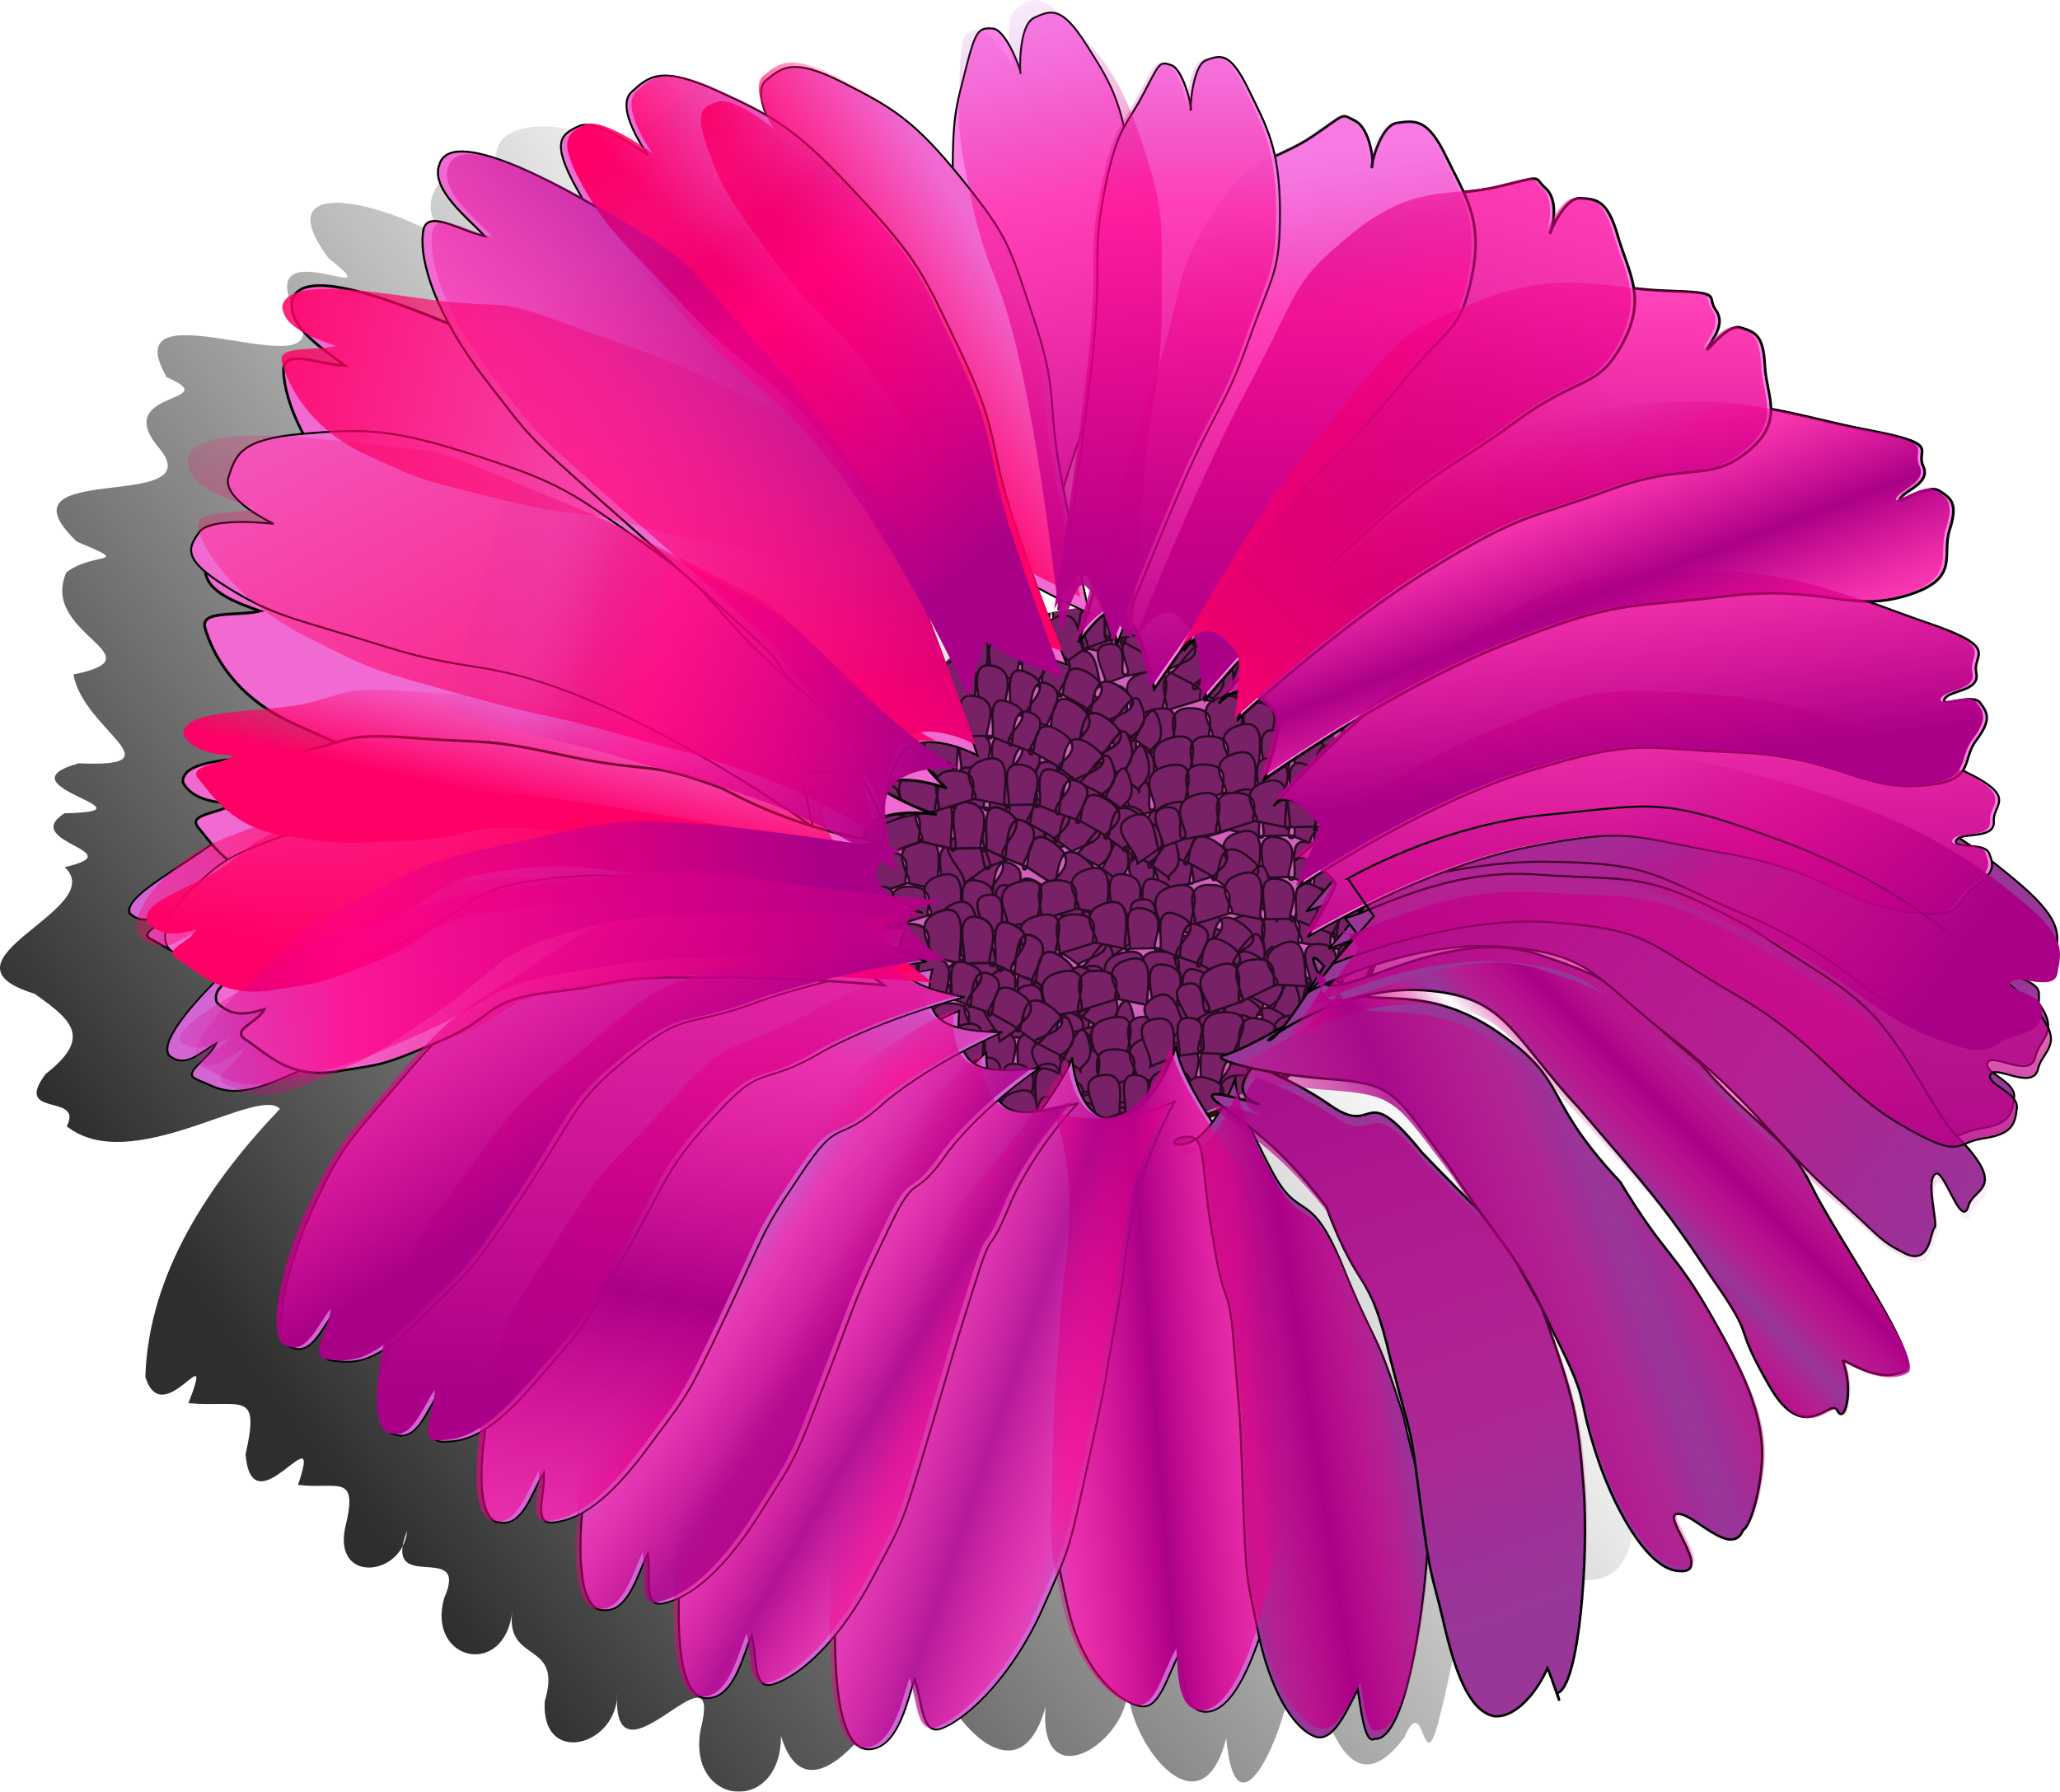 <?xml version="1.0" encoding="UTF-8" standalone="no"?>
<!-- Created with Inkscape (http://www.inkscape.org/) -->
<svg
    xmlns:inkscape="http://www.inkscape.org/namespaces/inkscape"
    xmlns:rdf="http://www.w3.org/1999/02/22-rdf-syntax-ns#"
    xmlns="http://www.w3.org/2000/svg"
    xmlns:sodipodi="http://sodipodi.sourceforge.net/DTD/sodipodi-0.dtd"
    xmlns:cc="http://web.resource.org/cc/"
    xmlns:xlink="http://www.w3.org/1999/xlink"
    xmlns:dc="http://purl.org/dc/elements/1.1/"
    xmlns:svg="http://www.w3.org/2000/svg"
    xmlns:ns1="http://sozi.baierouge.fr"
    id="svg9193"
    sodipodi:docname="flower000_shadow.svg"
    viewBox="0 0 966.29 840.53"
    sodipodi:version="0.32"
    version="1.0"
    inkscape:output_extension="org.inkscape.output.svg.inkscape"
    inkscape:version="0.45.1"
  >
  <defs
      id="defs9195"
    >
    <clipPath
        id="clipPath9151"
        clipPathUnits="userSpaceOnUse"
      >
      <path
          id="path9153"
          sodipodi:rx="136.12367"
          sodipodi:ry="139.26498"
          style="fill:#501644"
          sodipodi:type="arc"
          d="m1290 1409a136.12 139.26 0 1 1 -272.2 0 136.12 139.26 0 1 1 272.2 0z"
          transform="matrix(.9 0 0 .868 112.5 -21.198)"
          sodipodi:cy="1409.0062"
          sodipodi:cx="1153.9098"
          inkscape:label="cercle"
      />
    </clipPath
    >
    <linearGradient
        id="linearGradient8749"
      >
      <stop
          id="stop8751"
          style="stop-color:#aa0088"
          offset="0"
      />
      <stop
          id="stop8757"
          style="stop-color:#ff0088;stop-opacity:.498"
          offset=".607"
      />
      <stop
          id="stop8759"
          style="stop-color:#d40088;stop-opacity:.247"
          offset=".74"
      />
      <stop
          id="stop8761"
          style="stop-color:#bf4cd3;stop-opacity:.122"
          offset=".87"
      />
      <stop
          id="stop8763"
          style="stop-color:#b426ad;stop-opacity:.059"
          offset="1"
      />
      <stop
          id="stop8753"
          style="stop-color:#aa0088;stop-opacity:0"
          offset="1"
      />
    </linearGradient
    >
    <linearGradient
        id="linearGradient8945"
      >
      <stop
          id="stop8947"
          style="stop-color:#aa0088"
          offset="0"
      />
      <stop
          id="stop8953"
          style="stop-color:#dd0088;stop-opacity:.381"
          offset=".714"
      />
      <stop
          id="stop8949"
          style="stop-color:#aa0088;stop-opacity:0"
          offset="1"
      />
    </linearGradient
    >
    <linearGradient
        id="linearGradient6962"
        inkscape:collect="always"
      >
      <stop
          id="stop6964"
          style="stop-color:#ff0066"
          offset="0"
      />
      <stop
          id="stop6966"
          style="stop-color:#ff0066;stop-opacity:0"
          offset="1"
      />
    </linearGradient
    >
    <filter
        id="filter10033"
        height="1.211"
        width="1.19"
        y="-.105"
        x="-.095"
        inkscape:collect="always"
      >
      <feGaussianBlur
          id="feGaussianBlur10035"
          stdDeviation="35.912"
          inkscape:collect="always"
      />
    </filter
    >
    <linearGradient
        id="linearGradient10043"
        y2="1144.8"
        gradientUnits="userSpaceOnUse"
        x2="528.24"
        gradientTransform="translate(-85.402 -858.51)"
        y1="1459.5"
        x1="110.45"
        inkscape:collect="always"
      >
      <stop
          id="stop10039"
          style="stop-color:#000000"
          offset="0"
      />
      <stop
          id="stop10041"
          style="stop-color:#000000;stop-opacity:0"
          offset="1"
      />
    </linearGradient
    >
    <linearGradient
        id="linearGradient10045"
        y2="247.98"
        xlink:href="#linearGradient6962"
        gradientUnits="userSpaceOnUse"
        x2="417.38"
        gradientTransform="matrix(1.027 -.099 .3 1.036 500.38 147.8)"
        y1="250.4"
        x1="104.49"
        inkscape:collect="always"
    />
    <linearGradient
        id="linearGradient10047"
        y2="113.59"
        xlink:href="#linearGradient6962"
        gradientUnits="userSpaceOnUse"
        x2="-171.75"
        gradientTransform="matrix(1.083 -.099 .317 1.036 426.82 238.9)"
        y1="213.63"
        x1="-209.06"
        inkscape:collect="always"
    />
    <linearGradient
        id="linearGradient10049"
        y2="11.075"
        xlink:href="#linearGradient6962"
        gradientUnits="userSpaceOnUse"
        x2="-40.627"
        gradientTransform="matrix(1.027 -.099 .3 1.036 518.47 141.44)"
        y1="36.293"
        x1="-117.49"
        inkscape:collect="always"
    />
    <linearGradient
        id="linearGradient10051"
        y2="26.48"
        xlink:href="#linearGradient6962"
        gradientUnits="userSpaceOnUse"
        x2="-37.973"
        gradientTransform="matrix(1.027 -.099 .3 1.036 520.59 143.56)"
        y1="71.797"
        x1="-109.76"
        inkscape:collect="always"
    />
    <linearGradient
        id="linearGradient10053"
        y2="-111.45"
        xlink:href="#linearGradient6962"
        gradientUnits="userSpaceOnUse"
        x2="-321.97"
        gradientTransform="matrix(.958 -.382 .578 .911 451.86 113.4)"
        y1="243.49"
        x1="-286.77"
        inkscape:collect="always"
    />
    <linearGradient
        id="linearGradient10055"
        y2="198.34"
        xlink:href="#linearGradient6962"
        gradientUnits="userSpaceOnUse"
        x2="-224.66"
        gradientTransform="matrix(1.027 -.099 .3 1.036 550.25 24.91)"
        y1="61.279"
        x1="-474.23"
        inkscape:collect="always"
    />
    <linearGradient
        id="linearGradient10057"
        y2="177.55"
        xlink:href="#linearGradient6962"
        gradientUnits="userSpaceOnUse"
        x2="-262.71"
        gradientTransform="matrix(1.027 -.099 .3 1.036 514.23 128.73)"
        y1="225.39"
        x1="-278.54"
        inkscape:collect="always"
    />
    <linearGradient
        id="linearGradient10059"
        y2="223.41"
        xlink:href="#linearGradient6962"
        gradientUnits="userSpaceOnUse"
        x2="-424.72"
        gradientTransform="matrix(1.133 -.099 .332 1.036 555.82 152.03)"
        y1="296.29"
        x1="-264.2"
        inkscape:collect="always"
    />
    <linearGradient
        id="linearGradient10061"
        y2="-44.945"
        xlink:href="#linearGradient6962"
        gradientUnits="userSpaceOnUse"
        x2="-236.08"
        gradientTransform="matrix(1.027 -.099 .3 1.036 520.59 145.68)"
        y1="152.6"
        x1="-138.16"
        inkscape:collect="always"
    />
    <linearGradient
        id="linearGradient10063"
        y2="197.64"
        xlink:href="#linearGradient6962"
        gradientUnits="userSpaceOnUse"
        x2="-616.43"
        gradientTransform="matrix(1.027 -.099 .3 1.036 500.38 147.8)"
        y1="290.66"
        x1="-298.96"
        inkscape:collect="always"
    />
    <linearGradient
        id="linearGradient10065"
        y2="1015.9"
        xlink:href="#linearGradient8749"
        gradientUnits="userSpaceOnUse"
        x2="1034.3"
        gradientTransform="translate(-525.54 -839.12)"
        y1="1316.3"
        x1="1049.3"
        inkscape:collect="always"
    />
    <linearGradient
        id="linearGradient10067"
        y2="806.13"
        xlink:href="#linearGradient8749"
        gradientUnits="userSpaceOnUse"
        x2="1004.4"
        gradientTransform="matrix(.978 -.222 .211 1.029 -688.4 -645.49)"
        y1="1133.5"
        x1="1004.4"
        inkscape:collect="always"
    />
    <linearGradient
        id="linearGradient10069"
        y2="1022"
        xlink:href="#linearGradient8749"
        gradientUnits="userSpaceOnUse"
        x2="1240.1"
        gradientTransform="translate(-525.54 -839.12)"
        y1="1202.5"
        x1="1265.1"
        inkscape:collect="always"
    />
    <linearGradient
        id="linearGradient10071"
        y2="1027.2"
        xlink:href="#linearGradient8749"
        spreadMethod="reflect"
        gradientUnits="userSpaceOnUse"
        x2="1239.1"
        gradientTransform="translate(-525.54 -839.12)"
        y1="1115.8"
        x1="1272.9"
        inkscape:collect="always"
    />
    <linearGradient
        id="linearGradient10073"
        y2="888.1"
        xlink:href="#linearGradient8749"
        gradientUnits="userSpaceOnUse"
        x2="1178.2"
        gradientTransform="translate(-525.54 -839.12)"
        y1="1117.7"
        x1="1173.7"
        inkscape:collect="always"
    />
    <linearGradient
        id="linearGradient10075"
        y2="776.68"
        xlink:href="#linearGradient8749"
        gradientUnits="userSpaceOnUse"
        x2="1312.8"
        gradientTransform="translate(-525.54 -839.12)"
        y1="1143.5"
        x1="1191"
        inkscape:collect="always"
    />
    <linearGradient
        id="linearGradient10077"
        y2="893.33"
        xlink:href="#linearGradient8749"
        gradientUnits="userSpaceOnUse"
        x2="1020.7"
        gradientTransform="translate(-525.54 -839.12)"
        y1="1162"
        x1="1060.8"
        inkscape:collect="always"
    />
    <linearGradient
        id="linearGradient10079"
        y2="1219"
        xlink:href="#linearGradient8749"
        gradientUnits="userSpaceOnUse"
        x2="1775.5"
        gradientTransform="translate(-1494 -892.86)"
        y1="1117.7"
        x1="1889.7"
        inkscape:collect="always"
    />
    <linearGradient
        id="linearGradient10081"
        y2="900.57"
        xlink:href="#linearGradient8749"
        gradientUnits="userSpaceOnUse"
        x2="815.97"
        gradientTransform="matrix(1 0 0 1.045 -525.54 -878.52)"
        y1="1098.8"
        x1="967.72"
        inkscape:collect="always"
    />
    <linearGradient
        id="linearGradient10083"
        y2="806.13"
        xlink:href="#linearGradient8749"
        gradientUnits="userSpaceOnUse"
        x2="1004.4"
        gradientTransform="translate(-525.54 -839.12)"
        y1="1133.5"
        x1="1004.4"
        inkscape:collect="always"
    />
    <linearGradient
        id="linearGradient10085"
        y2="1661.7"
        xlink:href="#linearGradient8749"
        spreadMethod="reflect"
        gradientUnits="userSpaceOnUse"
        x2="1961.2"
        gradientTransform="translate(-1494 -892.86)"
        y1="1655.8"
        x1="2035"
        inkscape:collect="always"
    />
    <linearGradient
        id="linearGradient10087"
        y2="1582.5"
        xlink:href="#linearGradient8749"
        spreadMethod="reflect"
        gradientUnits="userSpaceOnUse"
        x2="1874.3"
        gradientTransform="translate(-1494 -892.86)"
        y1="1604.2"
        x1="1938.5"
        inkscape:collect="always"
    />
    <linearGradient
        id="linearGradient10089"
        y2="1480.7"
        xlink:href="#linearGradient8749"
        spreadMethod="reflect"
        gradientUnits="userSpaceOnUse"
        x2="1865.3"
        gradientTransform="translate(-1494 -892.86)"
        y1="1513"
        x1="1920.2"
        inkscape:collect="always"
    />
    <linearGradient
        id="linearGradient10091"
        y2="1432.6"
        xlink:href="#linearGradient8749"
        gradientUnits="userSpaceOnUse"
        x2="1846.7"
        gradientTransform="translate(-1494 -892.86)"
        y1="1473.4"
        x1="1906.5"
        inkscape:collect="always"
    />
    <linearGradient
        id="linearGradient10093"
        y2="1301.1"
        xlink:href="#linearGradient8749"
        spreadMethod="reflect"
        gradientUnits="userSpaceOnUse"
        x2="1830.7"
        gradientTransform="translate(-1494 -892.86)"
        y1="1501.7"
        x1="1794.8"
        inkscape:collect="always"
    />
    <linearGradient
        id="linearGradient10095"
        y2="1080.5"
        xlink:href="#linearGradient8749"
        gradientUnits="userSpaceOnUse"
        x2="1798.4"
        gradientTransform="translate(-1494 -892.86)"
        y1="1549.8"
        x1="1763.6"
        inkscape:collect="always"
    />
    <linearGradient
        id="linearGradient10097"
        y2="1264.3"
        xlink:href="#linearGradient8749"
        gradientUnits="userSpaceOnUse"
        x2="1694"
        gradientTransform="translate(-1494 -892.86)"
        y1="1419.4"
        x1="1789.1"
        inkscape:collect="always"
    />
    <linearGradient
        id="linearGradient10099"
        y2="1137.1"
        xlink:href="#linearGradient8749"
        gradientUnits="userSpaceOnUse"
        x2="729.81"
        gradientTransform="matrix(1.03 0 0 1.089 -543.57 -932.33)"
        y1="1195.4"
        x1="936.36"
        inkscape:collect="always"
    />
    <linearGradient
        id="linearGradient10101"
        y2="1453.8"
        xlink:href="#linearGradient8749"
        gradientUnits="userSpaceOnUse"
        x2="1493.1"
        gradientTransform="translate(-1478.2 -890.09)"
        y1="1365.9"
        x1="1871.1"
        inkscape:collect="always"
    />
    <linearGradient
        id="linearGradient10103"
        y2="1272.8"
        xlink:href="#linearGradient8749"
        gradientUnits="userSpaceOnUse"
        x2="1430.1"
        gradientTransform="matrix(1.076 0 0 1 -1585.3 -832.15)"
        y1="1275.4"
        x1="1907.9"
        inkscape:collect="always"
    />
    <linearGradient
        id="linearGradient10105"
        y2="1296.4"
        xlink:href="#linearGradient8945"
        gradientUnits="userSpaceOnUse"
        x2="1054.8"
        gradientTransform="matrix(1 0 0 .939 -312.81 -858.07)"
        y1="1514.1"
        x1="1039.4"
        inkscape:collect="always"
    />
    <linearGradient
        id="linearGradient10107"
        y2="1593.3"
        xlink:href="#linearGradient8945"
        spreadMethod="reflect"
        gradientUnits="userSpaceOnUse"
        x2="961.01"
        gradientTransform="matrix(1 0 0 .939 -312.81 -858.07)"
        y1="1599.9"
        x1="915.58"
        inkscape:collect="always"
    />
    <linearGradient
        id="linearGradient10109"
        y2="1719.5"
        xlink:href="#linearGradient8945"
        gradientUnits="userSpaceOnUse"
        x2="1017.9"
        gradientTransform="matrix(1 0 0 .939 -312.81 -858.07)"
        y1="1439.2"
        x1="907.3"
        inkscape:collect="always"
    />
    <linearGradient
        id="linearGradient10111"
        y2="1492.9"
        spreadMethod="reflect"
        gradientUnits="userSpaceOnUse"
        x2="1049.6"
        gradientTransform="matrix(1 0 0 .939 -312.81 -858.07)"
        y1="1519.3"
        x1="975.44"
        inkscape:collect="always"
      >
      <stop
          id="stop9187"
          style="stop-color:#aa0088"
          offset="0"
      />
      <stop
          id="stop9189"
          style="stop-color:#dd0088;stop-opacity:.381"
          offset=".714"
      />
      <stop
          id="stop9191"
          style="stop-color:#aa0088;stop-opacity:0"
          offset="1"
      />
    </linearGradient
    >
    <linearGradient
        id="linearGradient10113"
        y2="1483.9"
        xlink:href="#linearGradient8945"
        spreadMethod="reflect"
        gradientUnits="userSpaceOnUse"
        x2="1151"
        gradientTransform="matrix(1 0 0 .939 -312.81 -858.07)"
        y1="1509.2"
        x1="1124"
        inkscape:collect="always"
    />
    <linearGradient
        id="linearGradient10115"
        y2="1615.8"
        xlink:href="#linearGradient8945"
        gradientUnits="userSpaceOnUse"
        x2="1185.1"
        gradientTransform="matrix(1 0 0 .939 -312.81 -858.07)"
        y1="1359.8"
        x1="822.01"
        inkscape:collect="always"
    />
    <linearGradient
        id="linearGradient10117"
        y2="1310.5"
        xlink:href="#linearGradient8945"
        gradientUnits="userSpaceOnUse"
        x2="1073.6"
        gradientTransform="matrix(1 0 0 .939 -312.81 -858.07)"
        y1="1403.1"
        x1="1215.5"
        inkscape:collect="always"
    />
    <linearGradient
        id="linearGradient10119"
        y2="108.46"
        xlink:href="#linearGradient6962"
        gradientUnits="userSpaceOnUse"
        x2="257.84"
        gradientTransform="matrix(1.027 -.099 .3 1.036 500.38 147.8)"
        y1="258.19"
        x1="19.225"
        inkscape:collect="always"
    />
  </defs
  >
  <sodipodi:namedview
      id="namedview9197"
      bordercolor="#666666"
      inkscape:pageshadow="2"
      inkscape:window-y="-4"
      pagecolor="#ffffff"
      inkscape:window-height="1128"
      inkscape:zoom="0.55663911"
      inkscape:window-x="-4"
      borderopacity="1.0"
      inkscape:current-layer="layer1"
      inkscape:cx="717.70662"
      inkscape:cy="567.2928"
      inkscape:window-width="1600"
      inkscape:pageopacity="0.0"
      inkscape:document-units="mm"
  />
  <g
      id="layer2"
      inkscape:label="shadow"
      inkscape:groupmode="layer"
      transform="translate(60.489)"
    >
    <path
        id="path9576"
        sodipodi:nodetypes="ccccccccccccccccccccccccccccccccccccccccccccccccccccccccccccccccc"
        style="opacity:.906;color:#000000;fill-rule:evenodd;filter:url(#filter10033);fill:url(#linearGradient10043)"
        d="m362.88 22.49c-19.07 9.244-4.81 22.164-26.56 13.969-20.81 16.021 3.8 92.761-32.22 43.031-19.73-25.699-75.3-35.03-72.06-6.837-19.61-19.332-80.84-21.326-52.5 18.712-21.59-24.776-54.4-1.371-28.47 23.745-19.03-16.251-90.261-38.088-57.395 6.1 31.845 24.93-33.67-13.87-16.59 23.63 28.675 44.29-86.796-15.64-59.404 32.1 28.045 12.2-25.217 5.85-4.551 32.05 29.097 32.67-78.541 5.74-37.657 45.03 26.934 11.36 8.294 4.5-4.815 14.46-13.019 29.12 44.864 39.5 3.315 47.92 4.51 26.11 50.163 43.89 2.564 41.67-39.093 10.78 39.293 22.55-6.813 23.45-21.282 13.79 32.87 17.86 0.099 25.26 21.475 19.82-64.732 43.92-14.131 59.4 17.578 12.41 27.201 20.51 5.201 37.66-15.665 20.92 18.052 8.72 9.924 24.52 30.152 23.95 89.651-19.26 99.99-8.16-32.63 34.21-61.582 76.94-63.119 125.68 8.11 26.58 33.367-21.67 20.211 12.38 24.864 2.2 33.748-6.71 26.801 23.95 3.033 36.81 37.067-21.79 24.589 14.37 18.328 2.38 28.671-6.2 22.121 20.09-5.57 26.54 27.03 22.83 29.06 1.54-12.29 30.92 29.76 3.7 17.37 31.52-8.27 29.45 28.34 37.85 31.95 6.29-3.26 24.8 23.97 13.27 15.23 42.1-1.85 30.93 34.59 21.04 34.02-4.29-3.1 50.32 50.6-28.13 39.1 17.57-6.58 36.03 37.75 40.49 37.71 2.93 14.71 49 60.96-28.07 67.65-51.72-2.78 28.44 41.88 90.87 56.47 38.04-3.57 43.16 38.61 17.44 38.69-9.19-0.12 25.65 34.35 70.71 46.06 23.84 4.81 56 33.37-15.84 30.61-36.15 5.34-67.03 10.04 93.6 53.01 35.79 9.51-22.48 8.5 21.25 15.98-7.58 14.19-54.3 8.37-78.65 43.99-49.92 32.58 13.42-12.08-44.89 21.69-16.45 42.72 5.5 24.04-74.4 4.03-95.49-23.21-40.77 1.74-27.83 23.88 27.52 12.67 28.13 49.49 10.76 38.63-9.7 60.13 19.32-8.91-57.66-16.56-79.58-10.2-24.79 30.53 33.75 49.49 30.49 13.82-11.11-0.64-59.19 19.76-20.42 25.81-13.1-17.01-42.17 21.59-42.26 11.24-19.62-21.89-29.75 11.73-24.93 22.06-20.45-19.03-47.63 10.45-47.72 14.24-31.66-44.8-54.16-40.65-64.82 37.75-11.54-22.35-32.33 6.54-50.65 5.19-22.65-36.56-5.49-3.83-22.78 13.63-35.48-88.8-30.12-25.02-41.95 21.01-9.09 19.73-63.52-10.72-42.55 36.87-33.16-38.84-35.18-60.57-42.07-0.24-15.78-5.04-52.12-27.34-32.47 12.72-38.64-55.11-8.58-46.32-54.22-13.44-28.076-29.87 7.84-35.36-20.48-27.66 8.75-41.38 1.64-52.73-24.905-20.7-13.948-24.62 24.035-33.37-3.109-20.89-4.033-42.2 33.684-46.15-6.995-0.28-21.558-32.59-33.179-32.38-6.005-11.63-41.67-28.55 32.28-35.39-8.364-9.85-13.028-20.47-30.314-36.83-35.042z"
    />
  </g
  >
  <g
      id="layer1"
      inkscape:label="Layer 1"
      inkscape:groupmode="layer"
      transform="translate(8.963 .069)"
    >
    <path
        id="path9173"
        style="color:#000000;fill-rule:evenodd;fill:url(#linearGradient10045)"
        d="m645.03 403.22s34.75-39.03 75.66-58.5 41.27-22.83 87.99-19.39c46.73 3.43 69.86 18.23 98.91 33.13s16.74 17.61 17.3 26.47c0.56 8.85-13.36 4.73-15.06 8.95-1.71 4.22 11.39 0.57 13.2 6.01 1.81 5.45 2.38 8.95-5.96 15.76s-2.65 15.41-27.39 11.49c-24.74-3.91-33.74-19.6-71.56-27.17-37.82-7.56-37.7-12.83-79.73-3.07-42.04 9.76-88.4 42.13-88.4 42.13s12.21-23.92 11.19-25.43-12.53-15.93-16.15-10.38"
    />
    <path
        id="path5860"
        sodipodi:rx="171.20892"
        sodipodi:ry="153.11368"
        style="stroke:#2b1100;stroke-width:3.543;fill:#d35fbc"
        sodipodi:type="arc"
        d="m801.76 382.19a171.21 153.11 0 1 1 -342.42 0 171.21 153.11 0 1 1 342.42 0z"
        transform="matrix(.742 0 0 .78 48.545 112.23)"
        sodipodi:cy="382.18945"
        sodipodi:cx="630.54993"
    />
    <g
        id="g8194"
        clip-path="url(#clipPath9151)"
        transform="translate(-640.69 -794.45)"
      >
      <path
          id="path7929"
          style="fill-rule:evenodd;stroke:#280b22;stroke-width:1.05;fill:#782167"
          d="m1083.8 1118.2c0.9-6.4-16-17.1-2.3-22.5 13.1-5.2 9.4 17.8 13.6 15.8 4.2-1.9-9.3-17.9 1.4-19.7 12.5-2.1 4.2 15.5 8.9 14.2s-9.4-15.7 5.4-20.1c20.5-6.1 6.4 18.5 10.7 18 4.2-0.5-7.1-18.4 6.7-19 17.5-0.7 6.8 14.2 10.9 13.2 4.1-1.1-11.6-14.4 5.9-18.7 15.3-3.6 4.8 23 9.3 22.4 4.4-0.6-7-23.4 8.5-19.4 12.6 3.3 0.6 18.9 5.5 19.6 4.9 0.6-4.1-21.9 8.8-17.2 16.6 6.1-2.7 14.5 0.5 19.9s-1.5-22.4 12.2-13.7c7.5 4.8-5.8 17.1-2.3 18.4 3.5 1.4-1.1-21 14.8-10.2 13.4 9.1-5.6 15.4-1.7 17.5 3.9 2-0.4-24.1 17.1-10.4 13.8 10.9-12.4 13.2-8.7 16 3.7 2.7 12.5-18.1 16.1-10.5 6.9 14.7-6.7 14.9-4.2 18.3s8.3-22.8 12.7-10.9c5 13.9-5.1 12.8-3.2 17.1v-1.2l-9.8-7.2-10.7-5.6-11.6-8.5-9.8-5.5-10-3.5-10.2-4.1-14.8 0.3-14.4-2.9-18.6 5.8-15.3 2.8-10.8 4-10.6 7.5z"
          sodipodi:nodetypes="cssssssssssssssssssssssssccccccccccccc"
          inkscape:tile-w="158.84673"
          inkscape:tile-h="57.197196"
          inkscape:tile-cx="1147.1823"
          inkscape:tile-cy="1230.6314"
      />
      <use
          id="use8013"
          xlink:href="#path7929"
          transform="translate(10.471 -25.131)"
          height="744.094"
          width="1052.362"
          inkscape:tiled-clone-of="#path7929"
          y="0"
          x="0"
      />
      <use
          id="use8015"
          xlink:href="#path7929"
          transform="translate(54.449 4.842)"
          height="744.094"
          width="1052.362"
          inkscape:tiled-clone-of="#path7929"
          y="0"
          x="0"
      />
      <use
          id="use8017"
          xlink:href="#path7929"
          transform="translate(56.544 24.343)"
          height="744.094"
          width="1052.362"
          inkscape:tiled-clone-of="#path7929"
          y="0"
          x="0"
      />
      <use
          id="use8019"
          xlink:href="#path7929"
          transform="translate(60.732 41.751)"
          height="744.094"
          width="1052.362"
          inkscape:tiled-clone-of="#path7929"
          y="0"
          x="0"
      />
      <use
          id="use8021"
          xlink:href="#path7929"
          transform="translate(69.109 54.969)"
          height="744.094"
          width="1052.362"
          inkscape:tiled-clone-of="#path7929"
          y="0"
          x="0"
      />
      <use
          id="use8023"
          xlink:href="#path7929"
          transform="translate(67.015 68.188)"
          height="744.094"
          width="1052.362"
          inkscape:tiled-clone-of="#path7929"
          y="0"
          x="0"
      />
      <use
          id="use8025"
          xlink:href="#path7929"
          transform="translate(69.109 85.595)"
          height="744.094"
          width="1052.362"
          inkscape:tiled-clone-of="#path7929"
          y="0"
          x="0"
      />
      <use
          id="use8027"
          xlink:href="#path7929"
          transform="translate(69.109 105.1)"
          height="744.094"
          width="1052.362"
          inkscape:tiled-clone-of="#path7929"
          y="0"
          x="0"
      />
      <use
          id="use8029"
          xlink:href="#path7929"
          transform="matrix(1 0 0 1.102 -81.674 -1.478)"
          height="744.094"
          width="1052.362"
          inkscape:tiled-clone-of="#path7929"
          y="0"
          x="0"
      />
      <use
          id="use8031"
          xlink:href="#path7929"
          transform="translate(-71.203 125.44)"
          height="744.094"
          width="1052.362"
          inkscape:tiled-clone-of="#path7929"
          y="0"
          x="0"
      />
      <use
          id="use8033"
          xlink:href="#path7929"
          transform="translate(102.62 138.47)"
          height="744.094"
          width="1052.362"
          inkscape:tiled-clone-of="#path7929"
          y="0"
          x="0"
      />
      <use
          id="use8035"
          xlink:href="#path7929"
          transform="translate(46.073 155.88)"
          height="744.094"
          width="1052.362"
          inkscape:tiled-clone-of="#path7929"
          y="0"
          x="0"
      />
      <use
          id="use8037"
          xlink:href="#path7929"
          transform="translate(-60.732 164.91)"
          height="744.094"
          width="1052.362"
          inkscape:tiled-clone-of="#path7929"
          y="0"
          x="0"
      />
      <use
          id="use8039"
          xlink:href="#path7929"
          transform="translate(-52.355 180.22)"
          height="744.094"
          width="1052.362"
          inkscape:tiled-clone-of="#path7929"
          y="0"
          x="0"
      />
      <use
          id="use8041"
          xlink:href="#path7929"
          transform="translate(-60.732 195.53)"
          height="744.094"
          width="1052.362"
          inkscape:tiled-clone-of="#path7929"
          y="0"
          x="0"
      />
      <use
          id="use8043"
          xlink:href="#path7929"
          transform="translate(-6.283 210.85)"
          height="744.094"
          width="1052.362"
          inkscape:tiled-clone-of="#path7929"
          y="0"
          x="0"
      />
      <use
          id="use8045"
          xlink:href="#path7929"
          transform="translate(10.471 232.44)"
          height="744.094"
          width="1052.362"
          inkscape:tiled-clone-of="#path7929"
          y="0"
          x="0"
      />
      <use
          id="use8047"
          xlink:href="#path7929"
          transform="translate(.254 90.534)"
          height="744.094"
          width="1052.362"
          inkscape:tiled-clone-of="#path7929"
          y="0"
          x="0"
      />
      <use
          id="use8049"
          xlink:href="#path7929"
          transform="matrix(.97 .245 -.245 .97 423.66 -74.104)"
          height="744.094"
          width="1052.362"
          inkscape:tiled-clone-of="#path7929"
          y="0"
          x="0"
      />
      <use
          id="use8051"
          xlink:href="#path7929"
          transform="translate(2.094 -37.844)"
          height="744.094"
          width="1052.362"
          inkscape:tiled-clone-of="#path7929"
          y="0"
          x="0"
      />
      <use
          id="use8053"
          style="fill:#501644"
          xlink:href="#path7929"
          transform="translate(-29.319 -12.565)"
          height="744.094"
          width="1052.362"
          inkscape:tiled-clone-of="#path7929"
          y="0"
          x="0"
      />
      <use
          id="use8055"
          xlink:href="#path7929"
          transform="translate(46.073 -11.912)"
          height="744.094"
          width="1052.362"
          inkscape:tiled-clone-of="#path7929"
          y="0"
          x="0"
      />
      <use
          id="use8057"
          xlink:href="#path7929"
          transform="translate(-58.638 11.778)"
          height="744.094"
          width="1052.362"
          inkscape:tiled-clone-of="#path7929"
          y="0"
          x="0"
      />
      <use
          id="use8059"
          xlink:href="#path7929"
          transform="matrix(1 0 0 1.102 -64.307 -85.807)"
          height="744.094"
          width="1052.362"
          inkscape:tiled-clone-of="#path7929"
          y="0"
          x="0"
      />
      <use
          id="use8061"
          xlink:href="#path7929"
          transform="translate(-72.684 55.477)"
          height="744.094"
          width="1052.362"
          inkscape:tiled-clone-of="#path7929"
          y="0"
          x="0"
      />
      <use
          id="use8063"
          xlink:href="#path7929"
          transform="translate(-72.43 38.826)"
          height="744.094"
          width="1052.362"
          inkscape:tiled-clone-of="#path7929"
          y="0"
          x="0"
      />
      <use
          id="use8065"
          xlink:href="#path7929"
          transform="translate(-73.911 72.522)"
          height="744.094"
          width="1052.362"
          inkscape:tiled-clone-of="#path7929"
          y="0"
          x="0"
      />
      <use
          id="use8067"
          xlink:href="#path7929"
          transform="matrix(1 0 0 1.153 -75.392 -76.943)"
          height="744.094"
          width="1052.362"
          inkscape:tiled-clone-of="#path7929"
          y="0"
          x="0"
      />
      <use
          id="use8069"
          xlink:href="#path7929"
          transform="translate(-2.094 122.5)"
          height="744.094"
          width="1052.362"
          inkscape:tiled-clone-of="#path7929"
          y="0"
          x="0"
      />
      <use
          id="use8071"
          xlink:href="#path7929"
          transform="translate(69.828 124.64)"
          height="744.094"
          width="1052.362"
          inkscape:tiled-clone-of="#path7929"
          y="0"
          x="0"
      />
      <use
          id="use8073"
          xlink:href="#path7929"
          transform="translate(6.283 138.47)"
          height="744.094"
          width="1052.362"
          inkscape:tiled-clone-of="#path7929"
          y="0"
          x="0"
      />
      <use
          id="use8075"
          xlink:href="#path7929"
          transform="matrix(1 0 0 1.153 -71.203 -23.023)"
          height="744.094"
          width="1052.362"
          inkscape:tiled-clone-of="#path7929"
          y="0"
          x="0"
      />
      <use
          id="use8077"
          xlink:href="#path7929"
          transform="translate(16.754 164.91)"
          height="744.094"
          width="1052.362"
          inkscape:tiled-clone-of="#path7929"
          y="0"
          x="0"
      />
      <use
          id="use8079"
          xlink:href="#path7929"
          transform="translate(39.79 186.5)"
          height="744.094"
          width="1052.362"
          inkscape:tiled-clone-of="#path7929"
          y="0"
          x="0"
      />
      <use
          id="use8081"
          xlink:href="#path7929"
          transform="translate(25.131 201.82)"
          height="744.094"
          width="1052.362"
          inkscape:tiled-clone-of="#path7929"
          y="0"
          x="0"
      />
      <use
          id="use8083"
          xlink:href="#path7929"
          transform="matrix(.989 -.145 .145 .989 -55.372 335.44)"
          height="744.094"
          width="1052.362"
          inkscape:tiled-clone-of="#path7929"
          y="0"
          x="0"
      />
      <use
          id="use8085"
          xlink:href="#path7929"
          transform="translate(-52.355 211.5)"
          height="744.094"
          width="1052.362"
          inkscape:tiled-clone-of="#path7929"
          y="0"
          x="0"
      />
      <use
          id="use8087"
          xlink:href="#path7929"
          transform="translate(-35.602 226.81)"
          height="744.094"
          width="1052.362"
          inkscape:tiled-clone-of="#path7929"
          y="0"
          x="0"
      />
      <use
          id="use8089"
          inkscape:transform-center-x="27.224733"
          xlink:href="#path7929"
          transform="matrix(.968 .25 -.25 .968 376.07 -32.298)"
          height="744.094"
          width="1052.362"
          inkscape:tiled-clone-of="#path7929"
          y="0"
          x="0"
      />
      <use
          id="use8091"
          xlink:href="#path7929"
          transform="matrix(.975 .223 -.223 .975 363.87 -37.144)"
          height="744.094"
          width="1052.362"
          inkscape:tiled-clone-of="#path7929"
          y="0"
          x="0"
      />
      <use
          id="use8186"
          xlink:href="#path7929"
          transform="translate(-50.348 71.08)"
          height="744.094"
          width="1052.362"
          y="0"
          x="0"
      />
      <use
          id="use8188"
          xlink:href="#path7929"
          transform="translate(81.446 81.446)"
          height="744.094"
          width="1052.362"
          y="0"
          x="0"
      />
      <use
          id="use8190"
          xlink:href="#path7929"
          transform="translate(-91.811 161.41)"
          height="744.094"
          width="1052.362"
          y="0"
          x="0"
      />
      <use
          id="use8192"
          xlink:href="#path7929"
          transform="translate(22.212 245.82)"
          height="744.094"
          width="1052.362"
          y="0"
          x="0"
      />
    </g
    >
    <g
        id="g7918"
        style="fill:#d364d3"
        transform="matrix(1.042 -.116 -.116 .932 263.76 -896.28)"
      >
      <path
          id="path7235"
          style="fill-rule:evenodd;stroke:#000000;stroke-width:.879px;fill:#d364d3"
          d="m466.43 1593c18.25 26.9 12.79 12 25 54.2 12.91 44.7 10.18 32.5 19.73 76.8 9.54 44.3 9.3 34 7.05 64.6s-7.05 97.4-26.92 95.8c-11.74-1-13.11-23.1-15.13-33.2-4.82 11.3-6.22 29.7-15.35 26.6-12.18-4.1-29.77-24.4-39.01-55.1-9.24-30.8-8.58-26.4-12.6-72.4-4.03-45.9-2.68-34.7-4.63-73.3-2.17-42.9 0.91-12.9-1.61-50.5-2.09-31.1-12.78-55.5-12.78-55.5s21.23 8.6 30.96 4.5c14.12-6 18.45-32.9 18.45-32.9s-0.23 10.4 26.84 50.4z"
          sodipodi:nodetypes="csssscssssscscs"
      />
      <path
          id="path7237"
          d="m365.78 1593c-18.25 26.9-12.79 12-25 54.2-12.91 44.7-10.18 32.5-19.73 76.8s-9.3 34-7.05 64.6 7.05 97.4 26.91 95.8c11.74-1 13.12-23.1 15.14-33.2 4.82 11.3 6.22 29.7 15.35 26.6 12.18-4.1 29.77-24.4 39.01-55.1 9.24-30.8 8.58-26.4 12.6-72.4 4.02-45.9 2.68-34.7 4.63-73.3 2.17-42.9-0.92-12.9 1.61-50.5 2.08-31.1 12.78-55.5 12.78-55.5s-21.23 8.6-30.96 4.5c-14.12-6-18.45-32.9-18.45-32.9s0.22 10.4-26.84 50.4z"
          style="fill-rule:evenodd;stroke:#000000;stroke-width:.879px;fill:#d364d3"
          sodipodi:nodetypes="csssscssssscscs"
      />
      <path
          id="path7239"
          style="fill-rule:evenodd;stroke:#000000;stroke-width:.879px;fill:#d364d3"
          d="m316.29 1575.3c-22.19 22.3-18.56 9.7-34.4 47.8-16.62 40.2-14.63 29.2-27.09 71.3-12.46 42.2-12.51 34.1-12.5 64.2 0.01 30 3.25 90.9 21.07 90.5 11.44 0.5 13.14-20.2 15.82-29.7 3.89 11.5 3.43 28.4 12.54 26.3 12.17-2.6 27.93-18.9 39.12-47.8s10.49-24.6 17.68-68.9c7.2-44.3 5.49-36.5 11.77-71.5 6.63-38.7 4.17-12.6 12.71-44.7 8.18-26.7 24.94-46.5 24.94-46.5s-21.18 4.9-30.19-0.3c-12.66-6.8-14.58-30.6-14.58-30.6s-7.35 6.9-36.89 39.9"
      />
      <path
          id="path7241"
          style="fill-rule:evenodd;stroke:#000000;stroke-width:.879px;fill:#d364d3"
          d="m291.6 1542.2c-26.13 17.6-24.34 7.3-43.81 41.3-20.33 35.7-19.07 26-34.45 65.9-15.37 39.9-15.71 34.1-17.94 63.7-2.24 29.5-0.55 84.3 15.22 85.2 11.14 2 13.16-17.2 16.51-26.3 2.96 11.7 0.64 27.1 9.73 26.2 12.15-1.2 26.08-13.3 39.22-40.4 13.15-27.1 12.4-23 22.77-65.7 10.37-42.6 8.3-38.3 18.91-69.6 11.07-34.4 9.26-12.2 23.81-38.9 14.26-22.2 37.09-37.5 37.09-37.5s-21.13 1.3-29.41-5.1c-11.21-7.6-10.72-28.4-10.72-28.4s-14.92 3.4-46.93 29.6"
      />
      <path
          id="path7243"
          style="fill-rule:evenodd;stroke:#000000;stroke-width:.879px;fill:#d364d3"
          d="m266.9 1509.1c-30.06 12.9-30.1 5-53.2 34.7-24.05 31.3-23.52 22.9-41.81 60.6s-18.93 34.2-23.4 63.1c-4.47 29-4.34 77.9 9.39 80.1 10.82 3.5 13.16-14.4 17.18-23 2.04 12-2.15 25.9 6.93 26 12.13 0.3 24.23-7.7 39.33-33s14.3-21.2 27.84-62.3c13.54-41 11.11-40.1 26.05-67.8 15.53-30.2 14.35-11.8 34.92-33 20.34-17.9 49.24-28.6 49.24-28.6s-21.08-2.3-28.64-9.8c-9.75-8.5-6.84-26.2-6.84-26.2s-22.51-0.1-56.99 19.2"
      />
      <path
          id="path7245"
          style="fill-rule:evenodd;stroke:#000000;stroke-width:.879px;fill:#d364d3"
          d="m242.21 1476c-34.01 8.2-35.88 2.6-62.61 28.2-27.76 26.9-27.97 19.6-49.17 55.1-21.21 35.5-22.13 34.3-28.84 62.7-6.718 28.5-8.136 71.3 3.54 74.8 10.52 5 13.18-11.4 17.87-19.5 1.11 12.2-4.95 24.5 4.12 25.8 12.11 1.7 22.38-2.2 39.43-25.7 17.05-23.4 16.22-19.5 32.93-58.9s13.92-41.9 33.19-66c19.98-25.9 19.43-11.4 46.01-27.1 26.44-13.6 61.4-19.6 61.4-19.6s-21.03-6-27.86-14.7c-8.3-9.2-2.98-23.9-2.98-23.9s-30.08-3.7-67.03 8.8"
      />
      <path
          id="path7247"
          style="fill-rule:evenodd;stroke:#000000;stroke-width:.879px;fill:#d364d3"
          d="m217.52 1443c-37.95 3.5-41.65 0.1-72.01 21.6-31.48 22.4-32.42 16.4-56.539 49.7s-25.336 34.3-34.291 62.2c-8.954 27.9-11.926 64.8-2.3 69.6 10.217 6.4 13.202-8.5 18.554-16.2 0.184 12.5-7.738 23.3 1.32 25.6 12.09 3.2 20.527 3.4 39.526-18.3 19.01-21.6 18.13-17.7 38.01-55.5 19.89-37.8 16.73-43.7 40.33-64.2 24.44-21.6 24.52-11 57.12-21.3 32.52-9.1 73.55-10.6 73.55-10.6s-20.97-9.6-27.08-19.4c-6.84-10.1 0.89-21.7 0.89-21.7s-37.66-7.2-77.08-1.5"
      />
      <path
          id="path7263"
          style="fill-rule:evenodd;stroke:#000000;stroke-width:.897px;fill:#d364d3"
          d="m203.47 1399.8c-41.62-8.6-46.74-8.2-83.45-3.3-38.033 5-38.871 2.5-70.142 18.2-31.271 15.6-32.484 18.7-47.933 35.3-15.448 16.5-26.843 33.6-21.556 40.5 8.199 7.7 13.771 0.1 20.775-3.6-2.906 8.7-14.659 13.1-6.587 17.5 10.774 5.9 16.526 12.7 40.027 3.6 23.502-9.2 22.074-6.9 50.408-27 28.338-20 25.068-28.2 56.448-34.4 32.61-6.2 31.33-3.9 72.28-0.4 40.61 2.9 87.85 12.7 87.85 12.7s-18.3-14.2-21.62-23.1c-2.8-9.1 10.02-12.6 10.02-12.6s-44.98-13-86.52-23.4"
      />
      <path
          id="path7265"
          style="fill-rule:evenodd;stroke:#000000;stroke-width:.97px;fill:#d364d3"
          d="m184.43 1361.4c-40.51-9.5-44.63-7.1-81.68-6.6-38.453 0.3-38.613-0.2-70.284 8.8-31.672 9.1-31.698 12.5-48.386 24.1s-33.128 20.4-29.84 28c7.018 7.3 13.688 3 20.799 0.8-3.796 6.7-16.552 9.3-9.373 13.7 9.581 6 15.301 14.9 38.795 10.2 23.493-4.7 21.963-3.2 51.352-16.1 29.389-13 24.861-20.6 57.637-23.3 34.32-2.4 30.85-3.5 73.22 1.2 41.46 3.6 88.05 12.7 88.05 12.7s-16.64-13.7-18.86-21.4c-1.04-8.3 13.92-9.7 13.92-9.7s-44.66-9.4-85.35-22.4"
      />
    </g
    >
    <g
        id="g8913"
        transform="matrix(1 0 0 .968 -156.07 -906.38)"
      >
      <path
          id="path7249"
          style="fill-rule:evenodd;stroke:#000000;stroke-width:.875px;fill:#993799"
          d="m778.09 1353.4s43.03-26.9 93.17-31.9c50.14-5.1 52.98-9.5 107.41 11.8s79.53 44.6 110.33 73.4c30.8 28.7 15.2 30.5 12.9 41.7-2.4 11.1-19.9-2.1-22.4 2.8s13.3 8.9 12.4 16.9c-0.8 8-2.2 13.1-15.8 15.1-13.6 2.1-9.4 11.2-38.6-6.9-29.2-18-37.1-40-78.11-65.3-41.02-25.3-38.72-32.2-85.97-35.9-47.25-3.6-103.04 21.1-103.04 21.1l19.89-24.1-12.18-18.7z"
          sodipodi:nodetypes="cssssssssssccc"
      />
      <path
          id="path7251"
          sodipodi:nodetypes="cccscccssccssccc"
          style="fill-rule:evenodd;stroke:#000000;stroke-width:.947px;fill:#993799"
          d="m743.48 1503.3c13.47 26.4 17.68 7.3 33.18 45.9 15.88 40.8 15.15 28.6 28.83 73.6 8.91 43.1 13.16 35.8 11.2 65.4s-10.16 91.9-24.79 90.8c-4.86 3.1-6.68-16.7-7.92-24-5.75 11.7-11.81 25.8-19.99 22.9-10.76-4.2-21.53-23.8-26.87-51.2-5.33-27.3-5.41-22.4-6.92-63.9-1.52-41.6-0.7-29.6-3.81-68-2.89-42.4-4.42-19-10.21-57.9-6.02-32.9-2.77-49-11.07-49.7-8.29-0.6-10.17 5.8-1.21 3.2 13-3.8 22.92-32.1 22.92-32.1s-3.33 5.9 16.66 45"
      />
      <path
          id="path7253"
          sodipodi:nodetypes="cccscccssccsscs"
          style="fill-rule:evenodd;stroke:#000000;stroke-width:1.163px;fill:#993799"
          d="m771.51 1472.2c21.69 15.5 14.18-13.8 42.49 22.5 47.55 51.1 28.7 25.5 56.3 75.3 15.84 45.1 17.17 54.9 19.63 87.2s-1.97 96.8-12.41 99.6c3.17 10.8-2.68-8-4.53-12.1-6.29 14.5-16.77 24.7-25.48 23.2-11.26-2.8-17.8-21-23.3-45.6-5.51-24.6-5.93-18.4-10.98-58.5-5.05-40.2-3.17-25.9-13.8-68.5-10.42-46.3-13.94-29.4-30.26-74.4-19.6-26.1-30.73-34.6-49.76-49.3-16.91-13.1 28.57 4.1 16.11-1.2-12.31-5.2-0.12-17.8-0.12-17.8s18.29 6.8 36.11 19.6z"
      />
      <path
          id="path7255"
          d="m773.83 1410.4c10.2 18.8 34.46-1 72.61 23.8 38.45 26.3 21.61 31.8 60.67 74.9 21.18 36.2 24.89 32.7 42.35 64.2 13.73 24.9 26.26 48.6 23.95 73.9-1.63 18-6.4 29.8-8.6 30.5-5.5 14.1-23.13-8.2-30.57-7.7-9.39-0.5 19.26 31.3-1.43 27.4-13.82-2.6-29.48-31.2-37.95-59.6-8.47-28.3-1.75-20.3-19.59-57-17.7-39.6-22.5-38.3-48.57-79.3-26.23-36.6-25.36-39.9-56.43-42.3-31.07-2.5-56.05-9.6-49.35-11.4 9.71-2.6 33.86-17.4 33.86-17.4s-16.75 13.5 8.5-7l10.55-13z"
          style="fill-rule:evenodd;stroke:#000000;stroke-width:1.15px;fill:#993799"
          sodipodi:nodetypes="cccssccssccssccc"
      />
      <path
          id="path7257"
          sodipodi:nodetypes="cccsscsscccsccc"
          style="fill-rule:evenodd;stroke:#000000;stroke-width:1.14px;fill:#993799"
          d="m766.99 1411.3c6.24 13 56.39-27.2 100.75-12.8 44.54 15.4 30.37 13.7 76.8 52.9 24.13 29.7 40.77 35.1 52.21 59.5 11.45 24.4 52.85 84.6 43.75 89.7-12.6 7-28.5-6.3-28.9-4.7 5.3 15.1 0.6 30.9-2.6 24-3.1-6.8-15.46 17.6-31.83-11.8-19.06-34.2-4.53-19.4-27.35-53-22.7-35.5-29.13-42-61.9-81.6-32.9-36.7-34.18-54.5-73.05-57.3-38.86-2.8-76.71 25.6-72.5 24.3 6.1-2 25.79-36.1 25.79-36.1s-10.43-12.4-1.17 6.9"
      />
      <path
          id="path7259"
          sodipodi:nodetypes="cccscccssccssccc"
          style="fill-rule:evenodd;stroke:#000000;stroke-width:.993px;fill:#993799"
          d="m776.02 1380.4c2.86 5.4 42.23-23.6 90.3-20.4 48.15 3.7 50.53-2.9 101.95 25.9 26.16 18.6 44.73 27.3 59.43 44.6 14.7 17.2 25.4 42 36 55 26.3 27.1 9.2 26.2 6.8 35-3.3 12.7-11.7-19.2-15.7-15.2-4.5 3.7 1.6 24.4-0.3 26.1-2 1.7-1.8 18.8-14.3 12.1s-10-7.1-36.7-31.6c-26.6-25.4-33.89-40.8-71.65-72.1-37.81-30-37.14-41.5-81.06-44.8-43.91-3.4-92.08 22.8-90.18 22.3 2.75-0.8 22.67-29 22.67-29s-11.51-16.1-7.26-7.9"
      />
      <path
          id="path7279"
          sodipodi:nodetypes="csssssssscscscc"
          style="fill-rule:evenodd;stroke:#000000;stroke-width:.952px;fill:#993799"
          d="m763.12 1338.4s46.44-30.1 99.67-38.8c53.23-8.8 55.24-12.6 113.25 3.7 58.06 16.4 87.66 34.1 118.76 61.6 21 18.7 17.7 25.5 16.2 35.6-1.5 10-19.4 0.1-22 4.6-2.6 4.4 14.2 5.6 14.5 12.5 0.3 6.8-0.4 11.2-13.3 14.9-13 3.7-7.8 13-38.7-0.1s-39.9-32.7-84.88-52.4c-44.98-19.6-43.34-25.6-95.04-26.1s-111.77 24.2-111.77 24.2 19.54-23 19.06-23.8c-0.48-0.9-13.45-18.4-15.75-15.9"
      />
    </g
    >
    <g
        id="g7899"
        style="fill:#ff80e5"
        transform="matrix(.947 0 0 .964 -385.78 -797.1)"
      >
      <path
          id="path7229"
          style="fill-rule:evenodd;stroke:#000000;stroke-width:1.019px;fill:#ff80e5"
          d="m1039.6 1245.5s42.9-40.5 93.5-60.7 51-23.7 108.8-20.1c57.7 3.6 86.3 18.9 122.2 34.4 36 15.4 20.7 18.2 21.4 27.4s-16.5 4.9-18.6 9.3 14.1 0.6 16.3 6.3c2.3 5.6 3 9.2-7.3 16.3s-3.3 16-33.9 11.9c-30.6-4-41.7-20.3-88.5-28.2-46.7-7.8-46.6-13.3-98.5-3.1-52 10.1-109.3 43.7-109.3 43.7s15.1-24.8 13.8-26.4c-1.2-1.6-15.4-16.5-19.9-10.8"
      />
      <path
          id="path7231"
          style="fill-rule:evenodd;stroke:#000000;stroke-width:.918px;fill:#ff80e5"
          d="m870.23 1121.6s7.13-67.4 7.03-118.3c-0.1-50.84-7.18-49.45-7.44-85.13s1.47-38.2 6.4-57.58 6.53-20.38 13.33-19.93c6.81 0.44 14.26 20.71 13.88 21.7-0.37 0.99-1.32-23.28 6.71-26.91 8.03-3.62 13.41-6.07 25.42 12.41s18.5 28.12 22.63 61.51c4.12 33.39 1.67 35.16-6.14 72.05-7.81 36.88-13.03 37.88-25.1 75.48-12.07 37.7-23.19 75.3-23.19 75.3s-9.25-16.5-13.77-23.7-3.7-13.3-19.76 13.1"
      />
      <path
          id="path7281"
          style="fill-rule:evenodd;stroke:#000000;stroke-width:1.185px;fill:#ff80e5"
          d="m1028.7 1219.2s44.2-51.5 94.5-80.1c50.2-28.5 49.2-31.8 106.6-34.1s86.2 12.7 122.9 25c36.8 12.3 22 14.9 24.1 24.2 2.1 9.2-13.5 8.3-15.7 12.8-2.2 4.6 13.8-3.2 17.6 1.8 3.9 5.1 5.7 8.3-2 18.4-7.8 10.1 0.6 20.6-29 22-29.5 1.4-41.1-14.5-89.2-16.3s-49.1-7.2-103.2 9.1c-54.2 16.4-113.5 56.1-113.5 56.1s13.1-27.5 10.9-30.3c-2.2-2.7-16.2-18.7-24-8.6"
      />
      <path
          id="path7283"
          style="fill-rule:evenodd;stroke:#000000;stroke-width:1.335px;fill:#ff80e5"
          d="m1001.6 1169.2s45.6-59.8 95.2-95.7 46.5-38.5 103-47.9c56.6-9.3 85.5 3.5 123.2 10.5 37.6 7 23.5 9.1 27.5 17.5s-9.2 11.7-11.4 15.9c-2.3 4.3 13.1-7.6 19.3-3.9 6.1 3.8 9.4 6.2 5.2 19s5.9 24.1-22 32.2c-28 8.1-40.1-5.8-89.8 0.2-49.8 5.9-52.2 1.4-109.1 23.6-56.9 22.3-118.6 65.5-118.6 65.5s10.2-28 6.8-31.9c-3.5-3.9-17-19.4-29.3-5"
      />
      <path
          id="path7285"
          style="fill-rule:evenodd;stroke:#000000;stroke-width:1.299px;fill:#ff80e5"
          d="m984.17 1143.5s35.93-66.1 72.53-108.4c36.5-42.36 32-44.16 73.7-60.85 41.6-16.68 63.5-6.78 92.9-5.93 29.3 0.86 19.4 2.38 24.5 9.36 5.2 6.97-2.2 14.8-4 18.55s9.3-12.16 16.4-9.98 11.2 3.52 11.9 18.65c0.8 15.2 10.3 27-9.1 42.1-19.3 15-29 4.1-68.2 18.3s-42.6 10.7-88.4 38.5c-45.9 27.8-95 72.7-95 72.7s4.7-27.1 0.7-32.1c-4-5.1-13.75-19.3-27.93-0.9"
      />
      <path
          id="path7287"
          style="fill-rule:evenodd;stroke:#000000;stroke-width:1.307px;fill:#ff80e5"
          d="m961.88 1138.1s29.25-73.1 56.12-122.4c26.8-49.32 20.8-50.26 51.3-74.78 30.6-24.52 47.3-17.68 70.9-23.33 23.5-5.64 16.8-4.79 23.2 0.75 6.5 5.54 3.9 18.19 2.5 21.42-1.5 3.22 6.3-16.99 14.7-16.48 8.3 0.5 13.5 0.74 18.7 18.5s14.7 30 2.1 52.53c-12.6 22.49-20.7 14.59-52.6 37.59s-36.5 20.6-74.9 54.4-78.88 80.8-78.88 80.8-0.2-26.4-4.89-32.6c-4.7-6.2-11.55-19.3-28.25 3.6"
      />
      <path
          id="path7289"
          style="fill-rule:evenodd;stroke:#000000;stroke-width:1.238px;fill:#ff80e5"
          d="m932.18 1139.5s22-73.8 38.93-125.8c16.93-51.92 9.6-51.94 28.78-82.05 19.21-30.12 30.61-26.84 47.91-38.35 17.3-11.52 13.9-11.39 21.3-7.72 7.4 3.68 9.5 19.98 8.4 22.42s3.3-20.27 12.6-21.44c9.2-1.17 15.1-2.02 24.3 16.77 9.2 18.78 18.5 30.45 12.5 58.37-5.9 27.92-12.3 23.65-36.3 53.3-24 29.6-29.4 28.5-59.7 65.3-30.2 36.8-61.25 81.8-61.25 81.8s-4.69-23.4-9.88-30.2c-5.19-6.9-9.12-17.6-27.59 7.6"
      />
      <path
          id="path7291"
          style="fill-rule:evenodd;stroke:#000000;stroke-width:.957px;fill:#ff80e5"
          d="m922.03 1123.6s11-69.3 16.68-119.9c5.67-50.69-0.35-49.95 6.01-82.68s11.1-32.66 19.41-48.29c8.32-15.64 7.96-16.13 13.87-14.26 5.91 1.86 10.33 20.1 9.77 21.72-0.56 1.61 0.47-21.64 7.61-24.13 7.12-2.49 11.82-4.19 20.92 14.17s15.5 28.77 15.6 59.28c0 30.52-3.4 29.59-15.4 62.78-12 33.21-16.5 33.21-32.72 70.01-16.26 36.7-32.32 77.1-32.32 77.1s-6.21-19.4-10.22-26.3c-4.02-6.9-4.94-15-19.21 10.5"
      />
    </g
    >
    <g
        id="g8453"
        style="fill:#f06ad1"
        transform="matrix(1.021 0 0 1.023 582.41 -1198.3)"
      >
      <path
          id="path8405"
          style="fill-rule:evenodd;stroke:#000000;stroke-width:.86px;fill:#f06ad1"
          d="m-120.14 1457.4s-21.4-54.9-46.72-95.2-33.04-36.6-54.55-66.1c-21.52-29.6-24.63-33.1-31.52-52-6.9-18.9-3.74-21 3.95-23.7 7.69-2.6 26.84 12.7 26.82 13.1-0.02 0.5-12.53-19.4-5-25.5s12.66-10.2 35.11 1.1c22.46 11.4 32.71 17 54.71 44.3 22 27.2 21.94 30.9 33.29 64.7 11.346 33.8 5.789 36.8 12.107 70.4 6.319 33.6 13.162 64.1 13.162 64.1s-18.066-8.3-26.039-13.1c-7.98-4.7-7-9-15.32 17.9"
      />
      <path
          id="path8407"
          sodipodi:nodetypes="csssscssssscsc"
          style="fill-rule:evenodd;stroke:#000000;stroke-width:.882px;fill:#f06ad1"
          d="m-133.33 1484.8s-26.73-56.7-59.55-98.8c-32.81-42.1-41.38-37.6-71.72-69.6-30.34-32.1-37.48-36.8-49.63-58.6s-7.16-24.9 1.02-28.7c8.18-3.9 31.69 13.3 31.69 13.3s-15.58-21.5-7.59-28.9c7.99-7.3 13.52-12.3 39.54-0.5 26.01 11.8 36.43 17.5 64.52 47.8 28.09 30.2 29.89 35.7 47.84 73.2 17.95 37.6 11.93 41.5 23.96 77s24.173 65 24.173 65-20.783-6.6-29.563-11.8-5.54-9-14.69 20.6z"
      />
      <path
          id="path8411"
          style="fill-rule:evenodd;stroke:#000000;stroke-width:1.221px;fill:#f06ad1"
          d="m-185.64 1475.5c-20.47-33.1-11.68-22.3-46.36-55.1-36.51-34.6-27.96-27.2-65.26-56.9-37.29-29.8-29.92-24.7-58.14-36.4s-84.5-37-89.55-18c-2.53 12.3 15.58 23.1 24.1 29.8-11.49-0.3-28.36-8.2-28.11 2.4 0.35 14 10.48 39.6 35.61 62.9 25.12 23.2 21.58 20.8 61.88 45.8 40.3 24.9 32.34 17.5 66.89 39.2 37.99 24 15.54 8 49.73 31.7 29.29 20.4 51.13 46.6 51.13 46.6s-1.27-25.5 5.39-33.3c9.62-10.8 34.03-1.4 34.03-1.4s-13.95-10.6-41.34-57.3"
      />
      <path
          id="path8413"
          style="fill-rule:evenodd;stroke:#000000;stroke-width:1.266px;fill:#f06ad1"
          d="m-210.15 1505.8c-29.2-22.3-23.48-13.9-62.35-32.7-40.78-20-34.16-15.2-72.61-29.6-38.46-14.4-32.07-10.1-59-12.4-26.93-2.4-77.12-14.1-80.75 1.7 0.17 10.4 16.35 15.5 25.1 18.7-10.07 2.5-27.59-0.6-25.26 7.7 3.11 11 12.92 31 39.47 43.3 26.54 12.2 23.41 11.2 63.52 21.1 40.12 9.9 31.38 3 69.31 13.6 41.23 12 22 1.5 63.53 15 37.16 11 69.92 27.8 69.92 27.8s-6.35-20.9-1.87-28.8c7.54-10.4 32.25-6.4 32.25-6.4s-26.61-6.3-61.26-39"
      />
      <path
          id="path8415"
          style="fill-rule:evenodd;stroke:#000000;stroke-width:1.172px;fill:#f06ad1"
          d="m-246.6 1533.2c-35.34-13.6-32.98-7-71.18-15-39.94-8.7-36.02-5.8-70.38-8.4s-29.84 1.4-50.84 5.8-56.65 1.9-56.21 14.3c4.13 8.5 15.91 9.5 23.68 9.9-6.49 4.5-21.74 4.7-16.72 10.8 6.7 8.2 16.56 23.4 41.19 27 24.63 3.7 22.36 3.7 56.17 2.3 33.81-1.5 25.36-8.2 60.88-5.7 38.23 3.3 24.87-3.3 67.62 2.8 39.52 4.2 79.32 13.6 79.32 13.6s-12.8-16.5-12.29-24.1c2.75-9.4 23.47-8.8 23.47-8.8s-35.3-3.2-74.71-24.5"
      />
      <path
          id="path8417"
          style="fill-rule:evenodd;stroke:#000000;stroke-width:1.102px;fill:#f06ad1"
          d="m-263.34 1575.5c-39.48-7.2-39.77-2-76.05-1.4-37.85 0.4-36.25 1.6-65.71 9-29.46 7.5-26.45 11.5-41.38 22.1-14.93 10.5-37.17 15.9-33.03 25.9 7.54 7.4 15.18 4.8 21.78 3-3.04 6.3-15.78 9.3-8.54 14 9.67 6.2 19.7 18.1 41.73 14.5 22.03-3.5 20.59-2.5 47.53-13.9 26.95-11.3 18.7-18.4 50.87-22.5 34.29-3.7 26.08-7.3 68.43-6.6 40.11-0.8 84.54 3.5 84.54 3.5s-18.23-13.9-21.32-21.7c-1.65-9.1 15-11.3 15-11.3s-41.36-1.5-83.85-14.6"
      />
      <path
          id="path8419"
          style="fill-rule:evenodd;stroke:#000000;stroke-width:.934px;fill:#f06ad1"
          d="m-152.15 1457c-11.61-35.4-1.75-24.5-29.89-62.5-29.73-40-20.7-31.7-53.71-68.5-33.02-36.9-25.81-32.3-52.7-49.5s-82.47-48.6-88.78-30.1c-4.72 11.4 13.12 24.9 20.7 33.2-11.74-2.6-26.67-12.8-28.27-2.3-2.13 14 6.49 39.4 28.17 67.4 21.67 28 18.15 24.9 55.09 57.6 36.95 32.7 30.6 26.4 59.55 52.9 32.1 28.9 9.67 11.4 35.22 38.5 20.8 23.6 32.32 52.2 32.32 52.2s3.43-24.6 11.48-30.8c10.8-9.1 32.82 2.6 32.82 2.6s-3.43-11.5-22-60.7"
      />
      <path
          id="path8421"
          sodipodi:nodetypes="csssscssssscscs"
          style="fill-rule:evenodd;stroke:#000000;stroke-width:.663px;fill:#f06ad1"
          d="m-277.51 1545.3c-47.45-7.1-53.71-8.5-92.49-5.1-40.16 3.5-41.98 0.9-73.1 12.2s-32.88 12.7-45.99 24.7c-13.11 11.9-18.72 26.6-10.23 30.8 11.11 5.5 15.07-0.7 22-3.4-1.04 6.3-12.27 9.4-2.08 12.5 13.61 4.2 21.03 7.4 45.08 0.7 24.06-6.6 22.95-4.9 49.64-19.4 26.7-14.4 22.85-19.7 54.76-23.7 33.02-4.2 33.72-0.7 77.55 2.9s97.14 12.4 97.14 12.4-23.5-9.8-29.43-16.1 5.7-9 5.7-9-51.1-12.4-98.55-19.5z"
      />
      <path
          id="path8451"
          sodipodi:nodetypes="csssscssssscsc"
          style="fill-rule:evenodd;stroke:#000000;stroke-width:.882px;fill:#f06ad1"
          d="m-205.73 1550.5s-51.02-36.4-100.23-57.1c-49.2-20.7-54.47-12.5-96.6-25.7-42.14-13.1-50.67-13.7-71.94-26.9-21.27-13.1-18.39-18.2-13.13-25.5 5.25-7.3 34.16-3.8 34.16-3.8s-24.12-11.2-20.74-21.5c3.37-10.4 5.78-17.4 34.25-19.8s40.33-2.5 79.62 10.1c39.3 12.7 43.54 16.6 77.55 40.6 34.02 24 30.66 30.3 58.5 55.4s52.87 44.9 52.87 44.9-21.37 4.4-31.56 4.1c-10.2-0.2-9.22-5.1-2.75 25.2z"
      />
    </g
    >
    <path
        id="path8377"
        style="color:#000000;fill-rule:evenodd;fill:url(#linearGradient10047)"
        d="m288.44 377.39c-41.66-7.2-41.97-2.05-80.26-1.41-39.93 0.39-38.24 1.54-69.33 9.01-31.09 7.46-27.91 11.47-43.668 22.03-15.756 10.56-39.224 15.95-34.851 25.9 7.953 7.41 16.014 4.79 22.983 3-3.215 6.32-16.657 9.36-9.015 14 10.2 6.2 20.79 18.14 44.031 14.57 23.25-3.58 21.73-2.58 50.16-13.92 28.43-11.33 19.73-18.44 53.67-22.58 36.19-3.64 27.53-7.24 72.22-6.55 42.33-0.76 89.21 3.46 89.21 3.46s-19.24-13.82-22.5-21.64c-1.74-9.11 15.83-11.28 15.83-11.28s-43.64-1.53-88.48-14.59"
    />
    <path
        id="path8687"
        style="color:#000000;fill-rule:evenodd;fill:url(#linearGradient10049)"
        d="m456.38 284.64s-21.4-54.84-46.72-95.17c-25.32-40.32-33.03-36.6-54.55-66.13s-24.63-33.071-31.52-51.981c-6.89-18.909-3.74-21.016 3.95-23.658 7.7-2.642 26.84 12.665 26.82 13.09s-12.52-19.437-5-25.536c7.53-6.1 12.66-10.207 35.11 1.138 22.46 11.344 32.71 16.987 54.71 44.239 22 27.248 21.94 30.978 33.29 64.768s5.79 36.78 12.11 70.4c6.32 33.61 13.16 64.07 13.16 64.07s-18.07-8.35-26.04-13.07c-7.98-4.73-7-9.04-15.32 17.84"
    />
    <path
        id="path8689"
        style="color:#000000;fill-rule:evenodd;fill:url(#linearGradient10051)"
        d="m445.31 314.17s-26.73-56.67-59.54-98.77c-32.82-42.1-41.39-37.57-71.73-69.62-30.34-32.06-37.48-36.78-49.63-58.609-12.15-21.827-7.16-24.865 1.02-28.705s31.69 13.345 31.69 13.345-15.58-21.556-7.59-28.904c7.99-7.349 13.52-12.301 39.54-0.489 26.01 11.812 36.43 17.483 64.52 47.737 28.09 30.255 29.89 35.725 47.84 73.275s11.93 41.44 23.96 76.93 24.17 65.03 24.17 65.03-20.78-6.62-29.56-11.81c-8.78-5.2-5.54-8.98-14.69 20.59z"
        sodipodi:nodetypes="csssscssssscsc"
    />
    <path
        id="path8691"
        style="color:#000000;fill-rule:evenodd;fill:url(#linearGradient10053)"
        d="m374.5 303.96c-28.91-26.04-17.44-18.08-59.91-39.89-44.75-23.04-34.45-18.27-78.59-36.41-44.13-18.13-35.64-15.35-66.01-18.69-30.36-3.34-91.478-11.87-90.983 7.87 0.992 12.43 21.423 17.82 31.453 21.78-11.114 2.92-29.514 0.11-26.312 10.17 4.274 13.42 21.152 35.13 51.782 50.43s26.55 13.97 72.23 26.66c45.68 12.7 35.95 7.8 75.2 18.96 43.17 12.36 17.14 3.27 56.62 16.54 33.81 11.34 62.12 30.41 62.12 30.41s-8.37-24.19-4.16-33.54c6.24-12.97 32.3-10.82 32.3-10.82s-16.38-6.31-55.74-43.47"
    />
    <path
        id="path8693"
        style="color:#000000;fill-rule:evenodd;fill:url(#linearGradient10055)"
        d="m398.15 216.53c-29.19-22.3-23.47-13.89-62.35-32.71-40.78-19.98-34.16-15.18-72.61-29.58-38.45-14.41-32.06-10.07-59-12.44-26.93-2.38-77.11-14.11-80.74 1.69 0.17 10.41 16.35 15.59 25.09 18.74-10.07 2.55-27.59-0.55-25.26 7.7 3.12 11.02 12.92 31.02 39.47 43.26 26.55 12.23 23.41 11.21 63.53 21.1 40.11 9.9 31.37 3.02 69.3 13.6 41.23 12.03 22 1.52 63.54 15.05 37.15 11.04 69.91 27.82 69.91 27.82s-6.35-20.9-1.87-28.87c7.55-10.39 32.26-6.35 32.26-6.35s-26.62-6.27-61.27-39.01"
    />
    <path
        id="path8695"
        style="color:#000000;fill-rule:evenodd;fill:url(#linearGradient10057)"
        d="m325.68 347.73c-35.33-13.53-32.98-6.98-71.18-14.98-39.94-8.65-36.02-5.84-70.38-8.42-34.36-2.59-29.84 1.43-50.83 5.84-21 4.41-56.656 1.89-56.217 14.24 4.126 8.5 15.912 9.51 23.677 9.99-6.489 4.41-21.74 4.66-16.719 10.76 6.702 8.15 16.559 23.4 41.199 27.03 24.63 3.62 22.35 3.66 56.16 2.23 33.81-1.44 25.36-8.15 60.89-5.71 38.22 3.35 24.87-3.3 67.62 2.83 39.52 4.25 79.32 13.63 79.32 13.63s-12.81-16.5-12.29-24.12c2.74-9.43 23.46-8.83 23.46-8.83s-35.29-3.15-74.71-24.49"
    />
    <path
        id="path8697"
        style="color:#000000;fill-rule:evenodd;fill:url(#linearGradient10059)"
        d="m329.27 413.41c-43.57-7.2-43.89-2.05-83.93-1.41-41.77 0.39-40 1.54-72.51 9-32.51 7.47-29.19 11.48-45.67 22.04s-41.022 15.95-36.448 25.9c8.317 7.41 16.748 4.79 24.038 3-3.37 6.32-17.422 9.36-9.43 14 10.67 6.2 21.74 18.14 46.05 14.57 24.31-3.58 22.72-2.58 52.46-13.92 29.73-11.33 20.63-18.44 56.13-22.58 37.84-3.64 28.79-7.24 75.52-6.55 44.27-0.76 93.3 3.46 93.3 3.46s-20.12-13.82-23.53-21.64c-1.83-9.11 16.56-11.28 16.56-11.28s-45.65-1.53-92.54-14.59"
    />
    <path
        id="path8699"
        style="color:#000000;fill-rule:evenodd;fill:url(#linearGradient10061)"
        d="m426.49 288.54c-11.61-35.44-1.75-24.56-29.89-62.54-29.73-39.99-20.7-31.7-53.71-68.53-33.02-36.84-25.81-32.29-52.7-49.46-26.89-17.178-82.47-48.606-88.78-30.145-4.72 11.425 13.12 24.975 20.7 33.205-11.74-2.59-26.67-12.718-28.27-2.23-2.13 13.99 6.49 39.4 28.17 67.38 21.68 27.99 18.15 24.85 55.09 57.54 36.95 32.7 30.6 26.49 59.55 52.91 32.11 28.89 9.67 11.46 35.22 38.57 20.8 23.61 32.32 52.13 32.32 52.13s3.43-24.54 11.48-30.77c10.8-9.08 32.82 2.56 32.82 2.56s-3.43-11.46-22-60.62"
    />
    <path
        id="path8701"
        d="m280.92 378.92c-47.45-7.09-53.71-8.47-92.5-5.09-40.15 3.5-41.98 0.85-73.09 12.19-31.12 11.34-32.882 12.74-45.994 24.67-13.112 11.94-18.722 26.67-10.228 30.87 11.109 5.49 15.066-0.75 21.998-3.4-1.04 6.25-12.274 9.36-2.079 12.49 13.608 4.18 21.023 7.34 45.083 0.7 24.06-6.65 22.95-4.9 49.64-19.38 26.69-14.49 22.85-19.72 54.76-23.78 33.01-4.2 33.71-0.7 77.54 2.89 43.83 3.6 97.15 12.49 97.15 12.49s-23.5-9.89-29.43-16.18c-5.94-6.3 5.7-8.99 5.7-8.99s-51.1-12.39-98.55-19.48z"
        style="color:#000000;fill-rule:evenodd;fill:url(#linearGradient10063)"
        sodipodi:nodetypes="csssscssssscscs"
    />
    <path
        id="path8725"
        style="fill-rule:evenodd;color:#000000;fill:url(#linearGradient10065)"
        d="m596.86 403.22s40.68-39.03 88.59-58.5c47.9-19.47 48.31-22.83 103.02-19.39 54.7 3.43 81.79 18.23 115.8 33.13 34.02 14.9 19.61 17.61 20.26 26.47 0.65 8.85-15.64 4.73-17.64 8.95s13.35 0.57 15.46 6.01c2.12 5.45 2.78 8.95-6.98 15.76-9.77 6.81-3.11 15.41-32.07 11.49-28.96-3.91-39.5-19.6-83.78-27.17-44.29-7.56-44.14-12.83-93.35-3.07-49.22 9.76-103.5 42.13-103.5 42.13s14.29-23.92 13.1-25.43-14.67-15.93-18.91-10.38"
    />
    <path
        id="path8727"
        style="fill-rule:evenodd;fill:url(#linearGradient10067)"
        d="m488.65 296.54s-7.08-68.35-17.51-118.76c-10.42-50.41-16.7-47.54-24.18-82.87-7.49-35.328-6.4-38.191-5.77-58.444 0.63-20.254 1.91-21.58 8.29-22.571 6.39-0.991 17.41 17.546 17.26 18.607-0.14 1.061-5.95-22.811 0.75-28.094 6.7-5.282 11.18-8.838 26.05 6.964 14.88 15.801 22.85 23.996 33.45 56.241 10.6 32.244 8.69 34.507 8.95 72.737 0.26 38.22-4.38 40.26-7.9 80.16-3.53 39.91-6.19 79.47-6.19 79.47s-11.92-14.41-17.56-20.56c-5.64-6.16-6.12-12.38-15.64 17.12"
    />
    <path
        id="path8729"
        style="fill-rule:evenodd;color:#000000;fill:url(#linearGradient10069)"
        d="m586.55 377.86s41.87-49.68 89.48-77.18c47.62-27.51 46.64-30.65 100.99-32.85s81.62 12.2 116.42 24.04 20.78 14.39 22.77 23.32c1.99 8.92-12.75 8-14.81 12.38s13.01-3.11 16.7 1.76 5.4 7.99-1.95 17.72c-7.34 9.73 0.56 19.86-27.43 21.21-27.99 1.36-38.95-14.05-84.53-15.79-45.57-1.73-46.46-6.86-97.77 8.86-51.32 15.71-107.49 54.01-107.49 54.01s12.39-26.52 10.32-29.16c-2.08-2.64-15.32-18.04-22.7-8.32"
    />
    <path
        id="path8731"
        style="fill-rule:evenodd;color:#000000;fill:url(#linearGradient10071)"
        d="m560.86 329.67s43.24-57.65 90.19-92.24c46.95-34.6 44.05-37.12 97.61-46.13 53.55-9.01 80.93 3.35 116.6 10.09s22.27 8.83 26.09 16.88c3.81 8.05-8.71 11.23-10.84 15.33-2.14 4.11 12.48-7.36 18.3-3.73s8.97 5.92 4.99 18.26c-3.99 12.33 5.58 23.27-20.92 31.08-26.49 7.8-37.97-5.61-85.06 0.13-47.09 5.73-49.38 1.34-103.29 22.81s-112.35 63.06-112.35 63.06 9.72-26.93 6.44-30.7c-3.27-3.77-16.12-18.72-27.76-4.84"
    />
    <path
        id="path8733"
        style="fill-rule:evenodd;color:#000000;fill:url(#linearGradient10073)"
        d="m544.38 304.95s34.06-63.76 68.68-104.55c34.61-40.78 30.35-42.52 69.79-58.6s60.17-6.54 87.98-5.72c27.81 0.83 18.4 2.3 23.26 9.02 4.87 6.72-2.13 14.26-3.82 17.88-1.69 3.61 8.81-11.72 15.53-9.62 6.71 2.1 10.65 3.39 11.33 18.02 0.67 14.63 9.68 25.96-8.63 40.49s-27.52 3.95-64.62 17.63c-37.1 13.69-40.36 10.31-83.78 37.11-43.42 26.81-89.89 70.11-89.89 70.11s4.38-26.14 0.61-30.98c-3.78-4.84-13.01-18.6-26.44-0.79"
    />
    <path
        id="path8735"
        style="fill-rule:evenodd;color:#000000;fill:url(#linearGradient10075)"
        d="m523.27 299.71s27.7-70.48 53.14-117.99c25.44-47.5 19.68-48.41 48.61-72.04 28.94-23.637 44.83-17.047 67.11-22.487 22.29-5.441 15.96-4.619 22.05 0.721s3.69 17.536 2.31 20.636c-1.38 3.11 6-16.365 13.9-15.877 7.91 0.488 12.79 0.719 17.72 17.837 4.93 17.11 13.96 28.9 2.01 50.62-11.96 21.71-19.64 14.08-49.82 36.24-30.19 22.16-34.52 19.84-70.93 52.4s-74.71 77.83-74.71 77.83-0.19-25.39-4.64-31.38-10.94-18.56-26.75 3.49"
    />
    <path
        id="path8737"
        style="fill-rule:evenodd;color:#000000;fill:url(#linearGradient10077)"
        d="m495.14 301.06s20.84-71.12 36.87-121.2 9.09-50.1 27.25-79.12c18.17-29.021 29.02-25.862 45.41-36.96s13.13-10.974 20.16-7.432c7.02 3.543 8.98 19.252 7.93 21.603s3.18-19.534 11.92-20.66c8.75-1.127 14.34-1.949 23.06 16.155 8.72 18.103 17.46 29.354 11.83 56.254-5.63 26.91-11.63 22.79-34.35 51.36-22.73 28.58-27.9 27.49-56.55 62.93s-58.04 78.84-58.04 78.84-4.44-22.54-9.36-29.15-8.64-16.95-26.13 7.38"
    />
    <path
        id="path9181"
        style="opacity:.55;color:#000000;fill-rule:evenodd;fill:url(#linearGradient10079)"
        d="m426.49 288.54c-11.61-35.44-1.75-24.56-29.89-62.54-29.73-39.99-20.7-31.7-53.71-68.53-33.02-36.84-25.81-32.29-52.7-49.46-26.89-17.178-82.47-48.606-88.78-30.145-4.72 11.425 13.12 24.975 20.7 33.205-11.74-2.59-26.67-12.718-28.27-2.23-2.13 13.99 6.49 39.4 28.17 67.38 21.68 27.99 18.15 24.85 55.09 57.54 36.95 32.7 30.6 26.49 59.55 52.91 32.11 28.89 9.67 11.46 35.22 38.57 20.8 23.61 32.32 52.13 32.32 52.13s3.43-24.54 11.48-30.77c10.8-9.08 32.82 2.56 32.82 2.56s-3.43-11.46-22-60.62"
    />
    <path
        id="path9161"
        sodipodi:nodetypes="csssscssssscsc"
        style="color:#000000;fill-rule:evenodd;fill:url(#linearGradient10081)"
        d="m445.31 326.74s-26.73-59.23-59.54-103.23c-32.82-43.99-41.39-39.26-71.73-72.76s-37.48-38.43-49.63-61.243c-12.15-22.811-7.16-25.985 1.02-29.999 8.18-4.013 31.69 13.946 31.69 13.946s-15.58-22.527-7.59-30.206c7.99-7.68 13.52-12.855 39.54-0.511 26.01 12.345 36.43 18.271 64.52 49.888 28.09 31.615 29.89 37.335 47.84 76.575 17.95 39.25 11.93 43.31 23.96 80.4s24.17 67.95 24.17 67.95-20.78-6.9-29.56-12.33-5.54-9.38-14.69 21.52z"
    />
    <path
        id="path8739"
        style="fill-rule:evenodd;color:#000000;fill:url(#linearGradient10083)"
        d="m485.52 285.75s10.42-66.8 15.8-115.61c5.37-48.82-0.33-48.1 5.69-79.642 6.02-31.545 10.51-31.471 18.39-46.542s7.53-15.541 13.13-13.743 9.79 19.375 9.26 20.934c-0.54 1.559 0.44-20.848 7.21-23.248 6.76-2.399 11.19-4.046 19.83 13.65 8.64 17.695 14.67 27.725 14.71 57.133 0.05 29.408-3.14 28.518-14.52 60.498s-15.61 31.99-31.01 67.43c-15.41 35.43-30.61 74.31-30.61 74.31s-5.88-18.62-9.69-25.3c-3.8-6.68-4.67-14.45-18.19 10.13"
    />
    <path
        id="path8845"
        style="color:#000000;fill-rule:evenodd;fill:url(#linearGradient10085)"
        d="m562.55 533.7c15.9 22.96 11.93 9.77 19.76 47.68 8.29 40.07 6.85 29.06 11.67 69.23 4.82 40.18 5.76 30.61-0.13 59.38-5.88 28.77-18.61 91.54-39.12 92.31-12.12 0.46-11-19.96-11.94-29.11-6.32 11.04-9.91 28.37-19.06 26.53-12.22-2.44-28.19-19.33-34.27-46.88-6.07-27.55-5.88-23.59-4.76-65.92 1.13-42.34 1.23-32.02 3.67-67.77 2.71-39.73 2.45-12.17 4.17-46.9 1.42-28.66-6.89-50.22-6.89-50.22s21.12 5.59 31.73 0.63c15.41-7.2 23.03-32.74 23.03-32.74s-1.44 9.73 22.14 43.78z"
        sodipodi:nodetypes="csssscssssscscs"
    />
    <path
        id="path8847"
        d="m457.68 545.34c-22.13 27.18-14.72 12.73-32.33 53.46-18.61 43.07-14.36 31.42-29.44 73.8-15.08 42.39-13.62 32.76-14.82 61.01s-3.93 89.92 16.96 86.09c12.34-2.26 16.33-23 19.6-32.61 3.72 9.92 3.05 26.92 12.92 22.98 13.17-5.27 33.84-26.22 47.03-55.91 13.18-29.69 11.99-25.58 21.5-68.84 9.5-43.27 6.8-32.64 13.31-68.84 7.22-40.24 0.54-11.95 7.52-47.27 5.77-29.14 19.74-53.18 19.74-53.18s-23.12 10.51-32.78 7.79c-14.02-3.93-15.42-28.47-15.42-28.47s-0.97 9.68-33.79 49.99z"
        style="opacity:.744;color:#000000;fill-rule:evenodd;fill:url(#linearGradient10087)"
        sodipodi:nodetypes="csssscssssscscs"
    />
    <path
        id="path8849"
        style="opacity:.811;color:#000000;fill-rule:evenodd;fill:url(#linearGradient10089)"
        d="m408.16 534.65c-25.69 23.28-20.46 11.18-41.37 48.47-21.97 39.35-18.62 28.93-36.48 69.6-17.86 40.68-16.98 33.19-20.45 61.2s-7.13 84.28 11.48 81.88c11.86-0.85 16.02-20.29 19.93-29.53 2.72 10.26 0.28 26.05 10.01 23.13 12.98-3.91 31.28-20.83 46.29-49.05 15-28.22 13.78-24.19 26.4-66.3 12.63-42.12 9.94-34.65 20.54-67.96 11.37-36.79 5.8-12.19 18.41-43.11 11.6-25.78 31.37-46.22 31.37-46.22s-22.65 7.09-31.42 3.24c-12.41-4.87-11.65-26.84-11.65-26.84s-8.46 7.27-43.06 41.49"
    />
    <path
        id="path8851"
        style="opacity:.817;color:#000000;fill-rule:evenodd;fill:url(#linearGradient10091)"
        d="m386.26 506.68c-29.25 19.37-26.2 9.62-50.41 43.47-25.32 35.64-22.88 26.46-43.52 65.42-20.64 38.95-20.33 33.61-26.07 61.37-5.74 27.77-10.33 78.65 6 77.68 11.37 0.57 15.69-17.58 20.24-26.45 1.73 10.6-2.47 25.19 7.11 23.28 12.8-2.54 28.71-15.44 45.54-42.19s15.58-22.8 31.32-63.77c15.74-40.96 13.08-36.65 27.76-67.08 15.52-33.34 11.05-12.41 29.3-38.93 17.44-22.42 42.99-39.28 42.99-39.28s-22.16 3.69-30.05-1.31c-10.8-5.8-7.88-25.21-7.88-25.21s-15.94 4.87-52.33 33"
    />
    <path
        id="path8853"
        style="color:#000000;fill-rule:evenodd;fill:url(#linearGradient10093)"
        d="m364.36 478.7c-32.81 15.47-31.93 8.08-59.45 38.49-28.67 31.92-27.15 23.97-50.57 61.22-23.42 37.24-23.67 34.03-31.68 61.56-8.02 27.53-13.53 73.01 0.51 73.47 10.88 1.98 15.38-14.87 20.57-23.37 0.73 10.93-5.24 24.32 4.21 23.43 12.61-1.18 26.14-10.05 44.79-35.33 18.66-25.29 17.36-21.42 36.22-61.23s16.22-38.66 34.99-66.2c19.67-29.89 16.31-12.64 40.2-34.77 23.27-19.05 54.61-32.32 54.61-32.32s-21.69 0.27-28.7-5.86c-9.18-6.74-4.1-23.58-4.1-23.58s-23.43 2.46-61.6 24.49"
    />
    <path
        id="path8855"
        style="color:#000000;fill-rule:evenodd;fill:url(#linearGradient10095)"
        d="m342.47 450.73c-36.39 11.57-37.68 6.53-68.5 33.5-32.03 28.21-31.41 21.49-57.61 57.02s-27.02 34.46-37.31 61.75c-10.28 27.28-16.72 67.37-4.96 69.26 10.39 3.4 15.06-12.17 20.88-20.29-0.26 11.27-7.99 23.45 1.31 23.58 12.42 0.19 23.57-4.66 44.05-28.47 20.48-23.82 19.15-20.03 41.13-58.69 21.97-38.66 19.35-40.67 42.21-65.33 23.82-26.44 21.57-12.86 51.09-30.6 29.11-15.68 66.23-25.37 66.23-25.37s-21.21-3.13-27.33-10.41c-7.57-7.67-0.33-21.95-0.33-21.95s-30.92 0.06-70.86 16"
    />
    <path
        id="path8857"
        style="color:#000000;fill-rule:evenodd;fill:url(#linearGradient10097)"
        d="m320.57 422.76c-39.95 7.66-43.42 4.98-77.53 28.5-35.39 24.5-35.68 19.01-64.66 52.83-28.98 33.81-30.37 34.89-42.93 61.93s-19.92 61.74-10.44 65.07c9.9 4.81 14.74-9.47 21.2-17.22-1.25 11.61-10.76 22.58-1.59 23.74 12.23 1.54 21 0.72 43.3-21.63s20.94-18.63 46.03-56.14 22.49-42.68 49.45-64.46c27.96-22.98 26.81-13.08 61.97-26.42 34.95-12.32 77.86-18.42 77.86-18.42s-20.74-6.55-25.97-14.96c-5.96-8.61 3.44-20.32 3.44-20.32s-38.4-2.35-80.13 7.5"
    />
    <path
        id="path9165"
        style="color:#000000;fill-rule:evenodd;fill:url(#linearGradient10099)"
        d="m383.31 312.87c-29.77-28.37-17.96-19.7-61.7-43.46-46.08-25.09-35.48-19.9-80.93-39.65-45.45-19.76-36.71-16.73-67.98-20.37-31.27-3.63-94.202-12.93-93.693 8.57 1.022 13.55 22.063 19.41 32.393 23.73-11.448 3.18-30.396 0.12-27.099 11.07 4.402 14.63 21.779 38.28 53.329 54.94 31.54 16.67 27.34 15.22 74.38 29.05s37.03 8.49 77.44 20.64c44.46 13.48 17.65 3.58 58.31 18.02 34.82 12.36 63.97 33.13 63.97 33.13s-8.62-26.34-4.28-36.54c6.43-14.12 33.26-11.78 33.26-11.78s-16.86-6.88-57.4-47.35"
    />
    <path
        id="path8859"
        style="color:#000000;fill-rule:evenodd;fill:url(#linearGradient10101)"
        d="m326.72 386.99c-42.37-3.19-47.74-2.28-86.56 6.54-40.2 9.04-40.79 6.86-75.18 25.06-34.4 18.2-36.02 21.21-54.03 38.42-18.01 17.2-31.855 34.4-27.144 40.21 7.644 6.28 14.333-1.47 22.054-5.69-4.03 8.42-16.789 13.9-8.888 17.06 10.548 4.21 15.748 9.9 41.298-1.34 25.54-11.25 23.79-8.97 55.63-30.92s29.39-29.2 62.8-38.64c34.7-9.55 33.09-7.22 75.35-8.7 41.98-1.96 90.07 1.64 90.07 1.64s-17.43-11.05-19.86-18.99c-1.85-8.19 11.9-12.86 11.9-12.86s-45.36-6.95-87.44-11.79"
    />
    <path
        id="path8861"
        style="color:#000000;fill-rule:evenodd;fill:url(#linearGradient10103)"
        d="m340.58 411.29c-44.23-4.14-49.15-1.43-90.76 3.33-43.16 4.76-43.27 4.25-79.9 16.34-36.64 12.1-37.11 15.35-57.26 28.05-20.149 12.7-39.685 22.85-36.946 29.56 6.965 5.95 14.979 1.17 23.22-1.65-5.085 6.64-19.711 10.53-12.216 13.84 10.004 4.43 15.302 12.1 42.232 5.01 26.92-7.1 25.03-5.58 59.59-21.01s30.43-22.01 67.52-28.37c38.78-6.19 35.03-6.77 81.96-7.33 46.03-1.45 97.14 1.66 97.14 1.66s-16.96-10.81-18.48-17.77c-0.15-7.56 16.8-10.59 16.8-10.59s-48.89-3.67-92.9-11.07"
    />
    <path
        id="path8924"
        style="fill-rule:evenodd;color:#000000;stroke:#000000;stroke-width:.918px;fill:url(#linearGradient10105)"
        d="m623.28 412.13s43.03-25.25 93.17-29.95 52.98-8.83 107.41 11.16 79.52 41.82 110.33 68.81c30.8 26.99 15.25 28.7 12.88 39.15-2.36 10.46-19.86-1.94-22.35 2.68s13.23 8.31 12.38 15.82c-0.85 7.5-2.18 12.27-15.78 14.21-13.61 1.94-9.46 10.5-38.65-6.45-29.18-16.95-37.08-37.6-78.09-61.34-41.02-23.75-38.71-30.18-85.97-33.64-47.25-3.46-103.04 19.8-103.04 19.8l19.89-22.67-12.18-17.58z"
        sodipodi:nodetypes="cssssssssssccc"
    />
    <path
        id="path8926"
        sodipodi:nodetypes="cccscccssccssccc"
        style="fill-rule:evenodd;fill:url(#linearGradient10107)"
        d="m588.67 552.89c13.47 24.76 17.68 6.86 33.18 43.02 15.88 38.28 15.15 26.91 28.83 69.15 8.91 40.41 13.17 33.56 11.2 61.36-1.96 27.8-10.16 86.18-24.79 85.17-4.86 2.9-6.68-15.64-7.92-22.45-5.75 10.97-11.81 24.17-19.99 21.43-10.76-3.94-21.53-22.37-26.87-48.01-5.33-25.64-5.41-21.01-6.92-60.03-1.52-39.01-0.7-27.75-3.81-63.82-2.89-39.74-4.42-17.82-10.21-54.33-6.02-30.89-2.77-46.01-11.07-46.59-8.29-0.59-10.17 5.41-1.21 2.95 13-3.57 22.92-30.13 22.92-30.13s-3.33 5.56 16.66 42.28"
    />
    <path
        id="path8928"
        sodipodi:nodetypes="cccscccssccsscs"
        style="opacity:.738;color:#000000;fill-rule:evenodd;fill:url(#linearGradient10109)"
        d="m616.7 523.66c21.69 14.58 14.18-12.94 42.49 21.15 47.55 47.96 28.7 23.88 56.3 70.65 15.84 42.29 17.17 51.54 19.63 81.85 2.46 30.3-1.97 90.82-12.41 93.47 3.17 10.15-2.68-7.53-4.53-11.35-6.29 13.61-16.77 23.18-25.48 21.76-11.26-2.61-17.8-19.69-23.3-42.77-5.51-23.08-5.93-17.25-10.98-54.93s-3.17-24.32-13.8-64.24c-10.42-43.53-13.93-27.66-30.26-69.86-19.6-24.52-30.73-32.52-49.76-46.33-16.91-12.27 28.57 3.91 16.11-1.07-12.31-4.91-0.12-16.71-0.12-16.71s18.29 6.4 36.11 18.38z"
    />
    <path
        id="path8930"
        d="m619.02 465.65c10.2 17.62 34.46-0.92 72.61 22.32 38.45 24.75 21.61 29.83 60.68 70.36 21.17 33.95 24.88 30.63 42.34 60.27 13.73 23.3 26.26 45.58 23.95 69.34-1.63 16.83-6.4 27.92-8.6 28.58-5.5 13.26-23.13-7.69-30.57-7.24-9.39-0.42 19.26 29.44-1.43 25.78-13.82-2.45-29.48-29.28-37.95-55.93-8.47-26.64-1.75-19.05-19.59-53.55-17.7-37.11-22.5-35.97-48.57-74.37-26.23-34.42-25.36-37.52-56.43-39.79s-56.05-8.94-49.35-10.65c9.71-2.47 33.86-16.29 33.86-16.29s-16.75 12.61 8.5-6.59l10.55-12.24z"
        style="opacity:.811;color:#000000;fill-rule:evenodd;fill:url(#linearGradient10111)"
        sodipodi:nodetypes="cccssccssccssccc"
    />
    <path
        id="path8932"
        sodipodi:nodetypes="cccsscsscccsccc"
        style="fill-rule:evenodd;color:#000000;fill:url(#linearGradient10113)"
        d="m612.18 466.48c6.24 12.19 56.39-25.45 100.75-12.03 44.54 14.48 30.37 12.93 76.8 49.69 24.13 27.9 40.78 32.93 52.21 55.84 11.43 22.92 52.87 79.42 43.74 84.17-12.61 6.57-28.45-5.87-28.86-4.34 5.32 14.09 0.54 28.96-2.59 22.51-3.12-6.44-15.5 16.49-31.87-11.11-19.06-32.12-4.53-18.22-27.35-49.71-22.7-33.31-29.13-39.43-61.9-76.62-32.9-34.41-34.18-51.13-73.05-53.76-38.86-2.63-76.71 24.01-72.5 22.77 6.1-1.81 25.79-33.87 25.79-33.87s-10.43-11.62-1.17 6.46"
    />
    <path
        id="path8934"
        sodipodi:nodetypes="cccscccssccssccc"
        style="fill-rule:evenodd;color:#000000;fill:url(#linearGradient10115)"
        d="m621.21 437.47c2.86 5.14 42.23-22.07 90.3-19.09 48.15 3.42 50.53-2.77 101.95 24.26 26.16 17.52 44.76 25.68 59.43 41.85 14.66 16.17 25.38 39.5 35.98 51.69 26.36 25.42 9.26 24.54 6.84 32.79-3.36 11.95-11.72-17.95-15.69-14.24-4.52 3.46 1.55 22.89-0.38 24.5-1.93 1.62-1.73 17.6-14.22 11.35s-10.05-6.64-36.71-29.67c-26.62-23.79-33.91-38.29-71.67-67.65-37.8-28.19-37.14-38.94-81.06-42.08-43.91-3.14-92.08 21.47-90.18 20.96 2.75-0.73 22.67-27.26 22.67-27.26s-11.51-15.04-7.26-7.41"
    />
    <path
        id="path8936"
        sodipodi:nodetypes="csssssssscscscc"
        style="fill-rule:evenodd;color:#000000;fill:url(#linearGradient10117)"
        d="m608.31 398.07s46.45-28.21 99.67-36.44c53.23-8.22 55.24-11.82 113.25 3.52s87.69 31.96 118.8 57.85c21.01 17.49 17.62 23.94 16.16 33.35-1.45 9.41-19.39 0.14-21.98 4.3-2.6 4.16 14.17 5.34 14.45 11.77 0.29 6.43-0.32 10.48-13.32 13.95-12.99 3.47-7.77 12.22-38.65-0.08-30.89-12.3-39.9-30.7-84.88-49.12-44.98-18.43-43.34-24.1-95.04-24.56s-111.77 22.7-111.77 22.7 19.54-21.56 19.06-22.34-13.45-17.27-15.75-14.9"
    />
    <path
        id="path9169"
        style="color:#000000;fill-rule:evenodd;fill:url(#linearGradient10119)"
        d="m544.38 304.95s34.06-63.76 68.68-104.55c34.61-40.78 30.35-42.52 69.79-58.6s60.17-6.54 87.98-5.72c27.81 0.83 18.4 2.3 23.26 9.02 4.87 6.72-2.13 14.26-3.82 17.88-1.69 3.61 8.81-11.72 15.53-9.62 6.71 2.1 10.65 3.39 11.33 18.02 0.67 14.63 9.68 25.96-8.63 40.49s-27.52 3.95-64.62 17.63c-37.1 13.69-40.36 10.31-83.78 37.11-43.42 26.81-89.89 70.11-89.89 70.11s4.38-26.14 0.61-30.98c-3.78-4.84-13.01-18.6-26.44-0.79"
    />
  </g
  >
</svg
>
